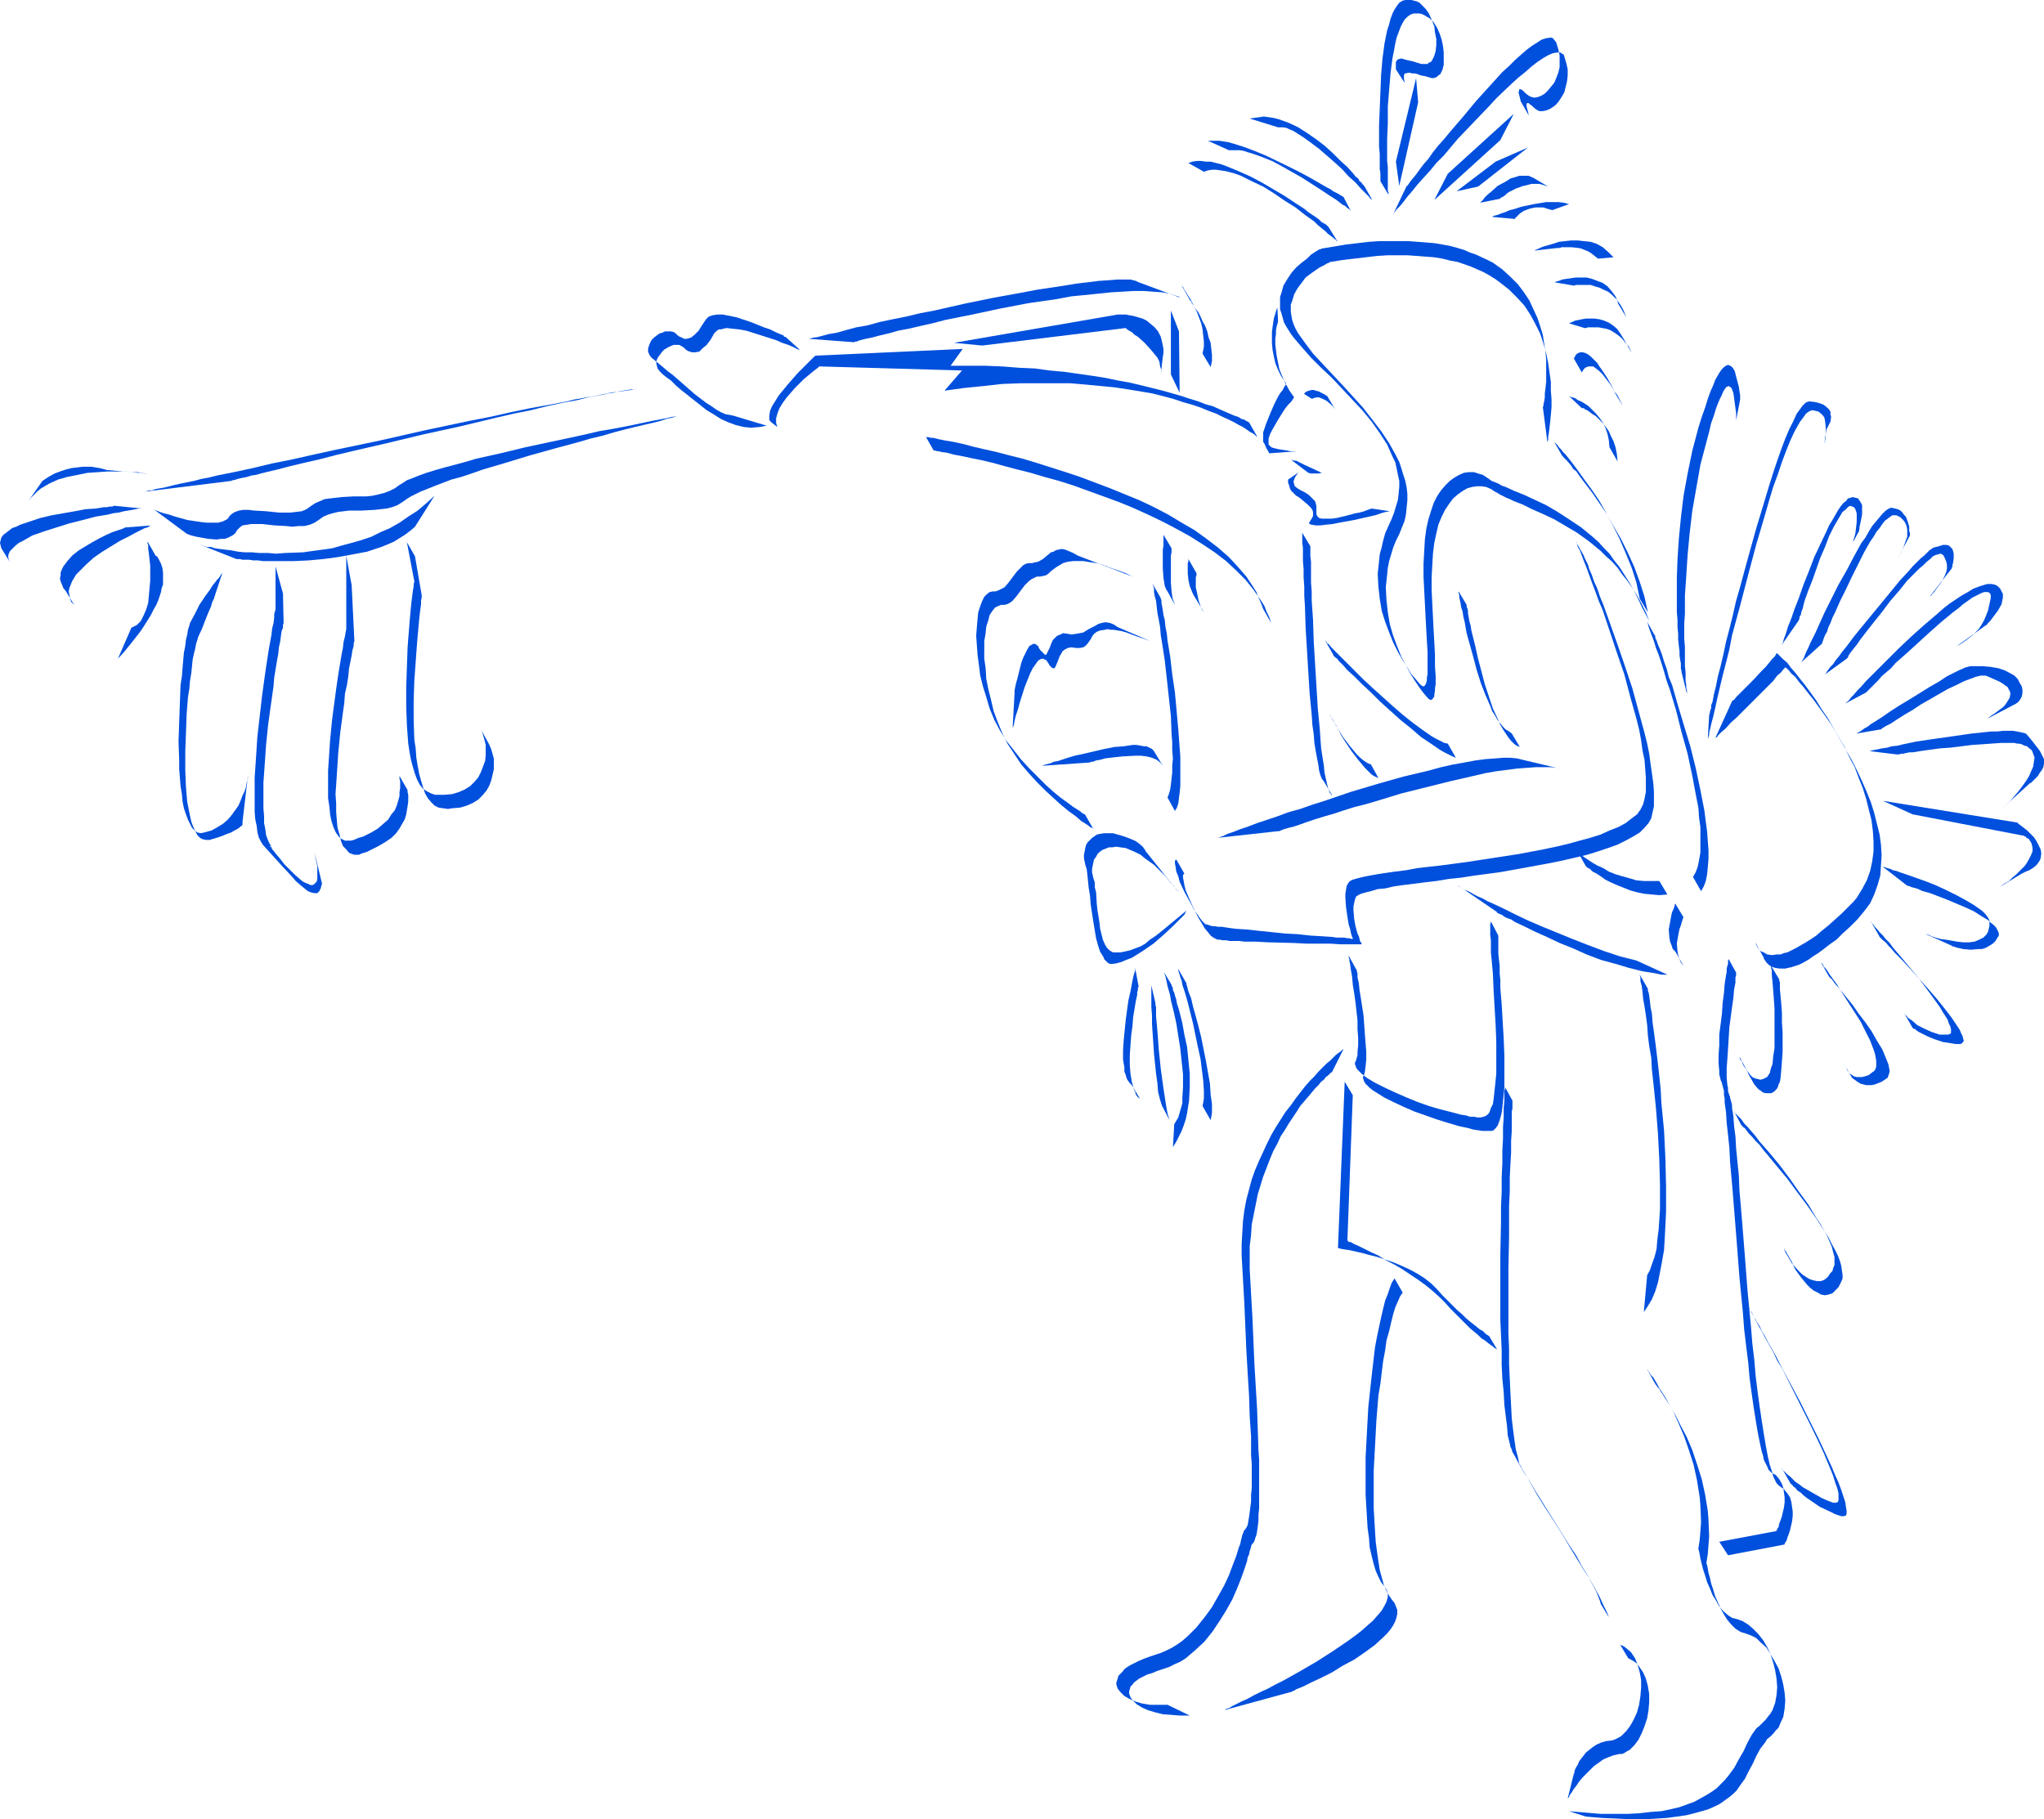 <?xml version="1.0" encoding="UTF-8" standalone="no"?>
<svg
   version="1.0"
   width="129.724mm"
   height="115.473mm"
   id="svg85"
   sodipodi:docname="Native American 31.wmf"
   xmlns:inkscape="http://www.inkscape.org/namespaces/inkscape"
   xmlns:sodipodi="http://sodipodi.sourceforge.net/DTD/sodipodi-0.dtd"
   xmlns="http://www.w3.org/2000/svg"
   xmlns:svg="http://www.w3.org/2000/svg">
  <sodipodi:namedview
     id="namedview85"
     pagecolor="#ffffff"
     bordercolor="#000000"
     borderopacity="0.25"
     inkscape:showpageshadow="2"
     inkscape:pageopacity="0.0"
     inkscape:pagecheckerboard="0"
     inkscape:deskcolor="#d1d1d1"
     inkscape:document-units="mm" />
  <defs
     id="defs1">
    <pattern
       id="WMFhbasepattern"
       patternUnits="userSpaceOnUse"
       width="6"
       height="6"
       x="0"
       y="0" />
  </defs>
  <path
     style="fill:#004fdd;fill-opacity:1;fill-rule:evenodd;stroke:none"
     d="m 99.545,133.467 1.616,9.372 v 0 0.485 l -0.162,0.646 v 0.969 l -0.162,1.131 -0.162,1.293 -0.162,1.616 -0.162,1.777 -0.162,1.777 -0.162,1.939 -0.162,2.101 -0.162,2.262 -0.323,4.524 -0.162,4.686 v 4.686 l 0.162,4.686 0.323,2.101 0.162,2.262 0.323,1.939 0.323,1.777 0.485,1.777 0.485,1.616 0.485,1.454 0.646,1.131 0.808,0.969 0.808,0.808 0.97,0.485 1.131,0.162 1.131,0.162 0.97,-0.162 1.939,-0.162 1.616,-0.485 1.454,-0.646 1.293,-0.808 0.97,-0.969 0.97,-1.131 0.646,-1.131 0.485,-1.293 0.323,-1.293 0.323,-1.454 v -1.293 -1.293 l -0.323,-1.131 -0.323,-1.131 -0.485,-1.131 -1.778,-3.232 0.323,0.969 0.323,1.131 0.323,1.293 v 1.293 1.293 l -0.162,1.293 -0.485,1.293 -0.485,1.293 -0.646,1.293 -0.97,1.131 -0.97,0.969 -1.293,0.808 -1.454,0.646 -1.616,0.485 -1.939,0.162 h -0.97 -1.131 l -0.97,-0.323 -0.97,-0.485 -0.97,-0.646 -0.808,-0.97 -0.646,-1.293 -0.485,-1.293 -0.485,-1.616 -0.485,-1.777 -0.323,-1.777 -0.323,-2.101 -0.162,-2.101 -0.162,-2.262 -0.162,-4.524 v -4.686 l 0.162,-4.847 0.162,-4.524 0.162,-2.262 0.162,-1.939 0.162,-2.101 0.162,-1.777 0.162,-1.777 0.162,-1.454 0.162,-1.293 0.162,-1.293 0.162,-0.808 v -0.646 l 0.162,-0.485 v -0.162 l -1.778,-9.372 z"
     id="path1" />
  <path
     style="fill:#004fdd;fill-opacity:1;fill-rule:evenodd;stroke:none"
     d="m 436.966,154.472 v 0 l 0.162,-0.323 0.162,-0.485 0.162,-0.485 0.323,-0.808 0.485,-0.808 0.323,-1.131 0.485,-0.969 0.485,-1.293 0.646,-1.293 1.131,-2.585 1.454,-2.908 1.454,-3.07 1.454,-2.908 1.454,-2.908 1.454,-2.585 0.808,-1.131 0.646,-1.131 0.808,-0.969 0.646,-0.969 0.646,-0.808 0.646,-0.485 0.646,-0.485 0.485,-0.323 h 0.485 0.485 l 0.97,0.485 0.646,0.646 0.485,0.646 0.323,0.808 0.162,0.808 v 0.808 0.969 l -0.323,0.808 -0.485,1.454 -0.646,1.454 -0.323,0.485 -0.162,0.323 -0.162,0.323 v 0 l 2.747,-5.171 v -0.646 l -0.162,-0.323 v -1.131 l -0.323,-1.131 -0.485,-1.293 -0.485,-0.485 -0.323,-0.485 -0.485,-0.485 -0.646,-0.323 -0.646,-0.162 -0.646,-0.162 h -0.485 l -0.646,0.323 -0.646,0.485 -0.646,0.646 -0.808,0.969 -0.808,0.969 -0.808,0.969 -0.808,1.293 -0.808,1.454 -0.97,1.293 -1.778,3.232 -1.778,3.393 -1.939,3.393 -1.778,3.555 -1.616,3.232 -1.454,3.232 -0.646,1.454 -0.646,1.293 -0.646,1.293 -0.485,1.131 -0.485,0.969 -0.323,0.808 -0.323,0.808 -0.323,0.485 -0.162,0.323 v 0 z"
     id="path2" />
  <path
     style="fill:#004fdd;fill-opacity:1;fill-rule:evenodd;stroke:none"
     d="m 306.555,76.751 v 0.162 0.323 l -0.162,0.485 -0.162,0.646 -0.162,0.808 v 0.969 l -0.162,1.131 v 1.293 l 0.162,1.454 0.162,1.293 0.323,1.616 0.323,1.616 0.646,1.616 0.808,1.777 0.97,1.777 1.131,1.616 -0.162,0.162 -0.162,0.323 -0.485,0.646 -0.646,0.646 -0.646,0.808 -0.646,0.969 -1.293,2.101 -1.293,2.262 -0.485,0.969 -0.323,0.969 v 0.808 0.646 l 0.485,0.485 0.162,0.162 0.485,0.162 1.293,0.323 1.131,0.162 0.97,0.162 0.808,0.162 h 0.646 0.485 0.323 l -6.626,0.485 v 0 l -0.162,-0.323 -0.162,-0.323 -0.323,-0.485 -0.485,-1.131 -0.323,-0.485 v -0.323 -0.969 -0.969 l 0.323,-0.969 0.323,-0.97 0.97,-2.424 0.97,-2.262 0.97,-1.939 0.485,-0.808 0.646,-0.808 0.323,-0.646 0.323,-0.485 0.162,-0.323 v -0.162 l -1.131,-1.616 -0.808,-1.616 -0.646,-1.616 -0.323,-1.454 -0.323,-1.616 -0.162,-1.616 v -1.454 -1.293 l 0.162,-1.293 0.162,-1.131 0.162,-0.969 0.323,-0.969 0.162,-0.646 0.162,-0.485 0.162,-0.323 v -0.162 z"
     id="path3" />
  <path
     style="fill:#004fdd;fill-opacity:1;fill-rule:evenodd;stroke:none"
     d="m 308.979,115.046 v 0.323 0.485 l 0.162,0.323 0.323,1.131 0.323,0.485 0.485,0.485 0.646,0.646 0.323,0.162 0.485,0.323 0.97,0.808 0.97,0.808 0.808,0.808 0.323,0.485 0.162,0.485 v 0.485 0.485 l -0.323,0.646 -0.323,0.485 -0.162,0.323 -0.162,0.162 v 0.162 l 0.485,0.323 h 0.162 l 0.97,0.162 h 1.131 l 1.293,-0.162 1.616,-0.162 1.616,-0.323 3.555,-0.646 3.555,-0.808 1.454,-0.323 1.454,-0.485 1.131,-0.323 0.97,-0.162 -4.363,-0.646 -0.97,0.323 -0.808,0.323 -1.131,0.323 -0.97,0.162 -2.424,0.646 -2.101,0.485 -1.131,0.162 h -0.808 -0.97 -0.646 l -0.646,-0.162 -0.485,-0.485 -0.162,-0.485 v -0.646 -0.646 -0.646 l -0.162,-0.646 -0.162,-0.485 -0.808,-0.808 -0.646,-0.646 -0.97,-0.646 -0.97,-0.485 -0.808,-0.485 -0.646,-0.485 -0.162,-0.485 -0.162,-0.646 0.162,-0.485 0.162,-0.485 0.323,-0.485 0.323,-0.485 0.162,-0.162 0.162,-0.162 z"
     id="path4" />
  <path
     style="fill:#004fdd;fill-opacity:1;fill-rule:evenodd;stroke:none"
     d="m 314.635,95.656 h 0.162 l 0.323,-0.162 0.646,-0.162 h 0.646 l 0.808,0.323 0.97,0.485 0.97,0.808 0.646,0.646 0.485,0.646 -1.939,-3.232 -0.808,-0.485 -0.646,-0.323 -0.646,-0.323 -0.646,-0.162 -0.485,-0.162 h -0.485 l -0.646,0.162 -0.485,0.162 -0.485,0.323 -0.162,0.162 v 0.162 z"
     id="path5" />
  <path
     style="fill:#004fdd;fill-opacity:1;fill-rule:evenodd;stroke:none"
     d="m 313.827,113.43 h 0.162 v 0 l 0.323,0.162 h 0.323 1.131 0.485 l 0.808,-0.162 -4.202,-1.939 -0.97,-0.485 -0.97,-0.485 h -0.485 l -0.323,-0.162 h -0.162 -0.162 z"
     id="path6" />
  <path
     style="fill:#004fdd;fill-opacity:1;fill-rule:evenodd;stroke:none"
     d="m 371.195,106.159 v -0.162 l 0.162,-0.485 v -0.646 l 0.162,-0.969 0.162,-1.293 0.162,-1.454 0.162,-1.616 0.162,-1.777 v -1.939 l -0.162,-2.101 v -2.101 l -0.323,-2.262 -0.323,-2.262 -0.485,-2.424 -0.646,-2.262 -0.808,-2.424 -1.131,-2.262 -1.131,-2.101 -1.454,-2.262 -1.778,-1.939 -1.939,-1.939 -2.262,-1.777 -1.131,-0.808 -1.293,-0.808 -1.454,-0.808 -1.454,-0.646 -1.454,-0.646 -3.232,-1.131 -1.778,-0.323 -1.939,-0.485 -1.939,-0.323 -2.101,-0.162 -2.101,-0.162 -2.262,-0.162 h -2.424 -2.262 l -2.586,0.162 -2.747,0.323 -2.747,0.323 -2.747,0.323 -3.07,0.485 v 0 l -0.162,0.162 -0.485,0.162 -0.808,0.485 -0.97,0.485 -0.97,0.646 -1.131,0.808 -1.293,0.969 -0.97,1.293 -0.97,1.293 -0.808,1.454 -0.485,1.616 -0.323,0.808 v 0.808 0.969 l 0.162,0.969 0.162,0.969 0.323,0.969 0.485,1.131 0.646,1.131 0.808,1.131 0.808,1.131 1.939,2.585 2.262,2.424 2.424,2.585 2.424,2.585 4.848,5.332 2.262,2.908 2.101,2.747 1.939,2.908 1.616,2.908 0.808,1.616 0.485,1.454 0.485,1.616 0.485,1.454 0.323,1.616 0.162,1.454 v 1.616 l -0.162,1.616 -0.162,1.616 -0.323,1.616 -0.646,1.616 -0.646,1.616 -0.808,1.616 -0.646,1.616 -0.485,1.616 -0.485,1.616 -0.323,1.616 -0.162,1.616 -0.323,3.07 0.162,3.07 0.323,2.908 0.485,2.908 0.808,2.747 0.97,2.585 0.97,2.424 1.131,2.101 1.131,2.101 1.131,1.777 0.97,1.454 0.97,1.293 0.97,1.131 0.323,0.323 0.323,0.162 h 0.323 l 0.162,-0.162 0.162,-0.162 0.323,-0.485 v -0.485 l 0.162,-0.808 v -0.646 l 0.162,-0.969 v -1.939 l -0.162,-2.424 v -2.747 l -0.162,-2.908 -0.162,-2.908 -0.323,-6.463 -0.162,-3.232 v -3.07 l 0.162,-2.908 0.162,-2.747 0.323,-2.585 0.485,-2.262 0.485,-2.101 0.808,-1.939 0.808,-1.616 0.97,-1.454 0.97,-1.293 1.131,-0.969 1.131,-0.808 1.131,-0.646 1.131,-0.323 1.131,-0.162 h 1.131 l 1.131,0.162 1.131,0.485 0.97,0.646 0.646,0.323 0.485,0.323 1.616,0.808 0.808,0.323 0.97,0.485 2.101,0.808 2.262,1.131 2.586,1.131 2.747,1.293 2.747,1.616 2.747,1.616 2.909,2.101 2.747,2.262 1.293,1.293 1.454,1.293 1.293,1.454 1.131,1.616 1.293,1.616 1.131,1.616 1.131,1.777 1.131,2.101 0.97,1.939 0.808,2.101 -1.778,-3.393 -0.97,-2.101 -0.97,-1.939 -1.131,-1.939 -1.131,-1.777 -1.131,-1.777 -1.293,-1.616 -1.131,-1.616 -1.293,-1.293 -1.293,-1.454 -1.454,-1.293 -2.747,-2.262 -2.909,-1.939 -2.747,-1.777 -2.747,-1.616 -2.747,-1.293 -2.424,-1.131 -2.424,-0.969 -2.101,-0.969 -0.97,-0.323 -0.808,-0.485 -1.616,-0.646 -0.646,-0.485 -0.485,-0.323 -0.97,-0.646 -1.131,-0.323 -0.97,-0.323 h -1.293 l -1.131,0.162 -1.131,0.485 -1.131,0.646 -1.131,0.808 -0.97,0.969 -1.131,1.293 -0.97,1.454 -0.808,1.616 -0.646,1.939 -0.646,2.101 -0.485,2.262 -0.323,2.424 -0.162,2.908 -0.162,2.908 v 3.07 l 0.162,3.232 0.323,6.302 0.162,3.07 0.162,2.908 0.162,2.585 v 2.424 2.101 0.808 l -0.162,0.808 v 0.646 l -0.162,0.646 -0.162,0.323 -0.162,0.323 -0.323,0.162 h -0.162 l -0.485,-0.323 -0.323,-0.323 -0.808,-0.969 -1.131,-1.293 -0.97,-1.616 -1.131,-1.777 -1.131,-1.939 -1.131,-2.262 -0.97,-2.424 -0.97,-2.585 -0.808,-2.585 -0.485,-2.908 -0.323,-2.908 -0.162,-3.07 0.323,-3.07 0.162,-1.616 0.485,-1.777 0.323,-1.454 0.485,-1.777 0.646,-1.454 0.808,-1.777 0.646,-1.616 0.485,-1.616 0.485,-1.616 0.162,-1.454 0.162,-1.616 v -1.454 l -0.323,-1.454 -0.323,-1.616 -0.323,-1.454 -0.646,-1.293 -0.646,-1.454 -0.646,-1.454 -1.778,-2.747 -1.939,-2.747 -2.262,-2.747 -2.424,-2.585 -4.848,-5.171 -2.586,-2.424 -2.424,-2.424 -2.262,-2.585 -1.939,-2.262 -0.808,-1.131 -0.808,-1.293 -0.646,-1.131 -0.323,-1.131 -0.323,-1.131 -0.323,-0.969 V 73.197 72.227 71.258 l 0.323,-0.969 0.485,-1.777 0.97,-1.616 0.97,-1.454 1.131,-1.293 1.293,-1.131 1.293,-0.969 0.97,-0.969 0.97,-0.646 0.808,-0.485 0.323,-0.162 h 0.323 v -0.162 h 0.162 l 2.909,-0.485 2.909,-0.485 2.747,-0.323 2.747,-0.323 2.424,-0.162 h 2.586 2.262 2.262 l 2.101,0.162 2.101,0.162 1.939,0.162 1.939,0.323 1.778,0.323 1.778,0.485 1.616,0.485 1.454,0.646 1.454,0.485 2.747,1.293 1.293,0.646 2.262,1.616 1.939,1.777 1.778,1.777 1.454,1.939 1.293,1.939 0.97,2.101 0.97,2.101 0.646,1.939 0.646,2.101 0.323,2.101 0.323,1.939 0.162,1.939 v 1.939 1.777 1.616 l -0.162,1.454 -0.162,1.293 v 0.969 l -0.162,0.969 -0.162,0.646 v 0.485 l -0.162,0.162 z"
     id="path7" />
  <path
     style="fill:#004fdd;fill-opacity:1;fill-rule:evenodd;stroke:none"
     d="m 374.75,109.391 h 0.162 v 0.162 l 0.323,0.323 0.323,0.323 0.323,0.323 0.97,1.131 0.485,0.808 0.808,0.646 0.646,0.969 1.454,1.939 1.616,2.101 1.778,2.585 1.778,2.585 1.616,2.908 1.778,3.07 1.616,3.232 1.616,3.555 1.293,3.555 1.131,3.555 0.808,3.716 -1.939,-3.232 -0.808,-3.878 -1.131,-3.555 -1.454,-3.555 -1.454,-3.393 -1.616,-3.232 -1.616,-3.07 -1.778,-3.07 -1.778,-2.585 -1.778,-2.424 -1.616,-2.262 -1.454,-1.939 -0.646,-0.808 -0.646,-0.808 -0.646,-0.646 -0.485,-0.646 -0.485,-0.485 -0.323,-0.485 -0.323,-0.323 -0.162,-0.162 -0.162,-0.162 -0.162,-0.162 z"
     id="path8" />
  <path
     style="fill:#004fdd;fill-opacity:1;fill-rule:evenodd;stroke:none"
     d="m 301.545,104.705 h -0.162 l -0.162,-0.162 -0.323,-0.323 -0.485,-0.323 -0.646,-0.323 -0.646,-0.485 -0.97,-0.646 -0.97,-0.485 -1.131,-0.646 -1.293,-0.646 -1.454,-0.646 -1.616,-0.808 -1.778,-0.646 -1.939,-0.808 -1.939,-0.646 -2.262,-0.646 -2.424,-0.808 -2.424,-0.646 -2.586,-0.646 -2.909,-0.485 -2.909,-0.485 -3.232,-0.485 -3.394,-0.323 -3.394,-0.323 -3.717,-0.323 h -3.717 -4.04 -4.202 l -4.363,0.162 -4.363,0.485 -4.848,0.485 -4.686,0.646 4.202,-4.847 -34.098,-0.969 h -0.162 l -0.323,0.323 -0.646,0.485 -0.808,0.646 -0.97,0.808 -0.97,0.808 -2.101,2.101 -2.101,2.424 -0.808,1.131 -0.808,1.293 -0.485,1.293 -0.323,1.131 v 1.131 l 0.162,0.485 0.162,0.485 -1.454,-1.131 -0.323,-0.323 -0.162,-0.323 v -0.485 -0.485 l 0.162,-1.131 0.485,-1.131 0.808,-1.293 0.808,-1.293 2.262,-2.747 2.262,-2.585 1.131,-1.131 0.97,-0.969 0.808,-0.808 0.646,-0.646 0.485,-0.485 h 0.162 v -0.162 l 35.39,-1.616 -2.909,4.04 h 4.363 4.04 l 4.04,0.162 4.04,0.323 3.717,0.162 3.555,0.485 3.555,0.323 3.394,0.485 3.394,0.485 3.07,0.485 3.07,0.646 2.747,0.485 2.747,0.646 2.586,0.646 2.586,0.646 2.262,0.646 2.262,0.646 1.939,0.646 2.101,0.646 1.616,0.646 1.778,0.485 1.454,0.646 1.454,0.646 1.131,0.485 1.131,0.485 0.97,0.323 0.808,0.485 0.646,0.162 0.485,0.323 0.323,0.162 0.323,0.162 v 0 z"
     id="path9" />
  <path
     style="fill:#004fdd;fill-opacity:1;fill-rule:evenodd;stroke:none"
     d="m 223.977,108.098 v 0 h 0.162 0.323 l 0.323,0.162 h 0.485 l 0.485,0.162 1.293,0.162 1.778,0.485 1.778,0.323 2.262,0.485 2.424,0.485 2.747,0.646 2.909,0.808 3.07,0.808 3.232,0.808 3.232,0.97 3.555,0.969 3.555,1.131 3.555,1.293 7.11,2.585 3.555,1.454 3.555,1.616 3.394,1.616 3.394,1.777 3.232,1.777 3.07,1.939 2.909,1.939 2.747,2.101 2.424,2.262 2.262,2.262 1.939,2.424 1.778,2.585 0.808,1.293 0.485,1.293 0.646,1.293 0.485,1.454 -1.939,-3.393 -0.485,-1.293 -0.646,-1.454 -0.485,-1.293 -0.808,-1.293 -1.616,-2.424 -2.101,-2.424 -2.101,-2.262 -2.586,-2.262 -2.747,-2.101 -2.909,-2.101 -3.07,-1.777 -3.232,-1.939 -3.394,-1.777 -3.394,-1.616 -3.555,-1.454 -3.555,-1.454 -7.272,-2.747 -3.394,-1.131 -3.555,-1.131 -3.555,-1.131 -3.232,-0.969 -3.232,-0.808 -3.07,-0.808 -2.909,-0.646 -2.747,-0.646 -2.424,-0.646 -2.262,-0.485 -1.939,-0.323 -1.616,-0.323 -0.646,-0.162 -0.646,-0.162 h -0.646 l -0.323,-0.162 h -0.323 -0.323 l -0.162,-0.162 v 0 z"
     id="path10" />
  <path
     style="fill:#004fdd;fill-opacity:1;fill-rule:evenodd;stroke:none"
     d="m 191.981,84.023 v 0 l -0.162,-0.162 h -0.323 l -0.323,-0.162 -0.97,-0.485 -1.131,-0.485 -1.454,-0.485 -1.454,-0.646 -3.555,-1.131 -3.555,-1.131 -1.778,-0.323 -1.616,-0.162 -1.454,-0.162 -1.293,0.323 h -0.485 l -0.485,0.323 -0.323,0.323 -0.323,0.323 -0.808,1.454 -0.97,1.293 -0.97,0.808 -0.808,0.808 -0.97,0.162 h -0.808 l -0.485,-0.162 -0.485,-0.162 -0.485,-0.323 -0.485,-0.485 -0.485,-0.323 -0.646,-0.323 h -0.646 -0.646 l -0.808,0.323 -0.646,0.323 -0.808,0.485 -0.485,0.485 -0.485,0.646 -0.485,0.646 -0.323,0.646 -0.162,0.646 0.162,0.808 0.162,0.646 0.485,0.646 0.808,0.808 0.808,0.646 1.131,0.808 0.646,0.646 0.485,0.485 1.293,1.131 1.454,1.131 1.616,1.293 3.07,2.424 1.616,0.969 1.778,1.131 1.778,0.808 1.778,0.646 1.939,0.485 1.778,0.162 1.939,-0.162 1.778,-0.323 -8.08,-2.424 -0.808,-0.162 -0.97,-0.162 -1.131,-0.485 -1.131,-0.646 -1.131,-0.808 -1.293,-0.808 -2.747,-2.101 -2.586,-2.262 -2.586,-2.262 -1.293,-0.969 -1.131,-0.969 -0.97,-0.808 -0.97,-0.808 -0.808,-0.646 -0.485,-0.646 -0.323,-0.808 v -0.646 l 0.162,-0.646 0.323,-0.808 0.323,-0.646 0.646,-0.646 0.646,-0.485 0.646,-0.485 0.646,-0.162 0.646,-0.323 h 0.808 0.646 l 0.646,0.162 0.485,0.323 0.485,0.485 0.485,0.323 0.485,0.162 0.485,0.323 h 0.808 l 0.97,-0.323 0.808,-0.646 0.97,-0.969 0.808,-1.293 0.97,-1.454 0.323,-0.323 0.323,-0.323 0.485,-0.162 0.485,-0.162 1.131,-0.162 h 1.293 l 1.616,0.323 1.616,0.323 3.394,1.131 3.232,1.293 1.454,0.485 1.293,0.646 1.131,0.485 0.808,0.323 0.162,0.323 h 0.323 l 0.162,0.162 v 0 z"
     id="path11" />
  <path
     style="fill:#004fdd;fill-opacity:1;fill-rule:evenodd;stroke:none"
     d="m 314.312,131.043 v 0.646 0.808 0.969 l 0.162,1.293 v 1.454 1.616 1.939 l 0.162,2.101 v 2.101 l 0.162,2.424 0.162,2.262 0.162,5.171 0.323,5.332 0.646,10.664 0.485,5.009 0.162,2.424 0.162,2.262 0.323,2.101 0.323,1.939 0.162,1.777 0.323,1.454 0.323,1.454 0.323,1.131 0.323,0.808 0.485,0.646 v -0.162 l -1.939,-3.232 -0.485,-0.646 -0.323,-0.808 -0.323,-1.131 -0.162,-1.293 -0.323,-1.616 -0.323,-1.777 -0.323,-1.939 -0.162,-2.101 -0.323,-2.262 -0.162,-2.424 -0.485,-5.009 -0.323,-5.171 -0.323,-5.332 -0.323,-5.332 -0.162,-5.171 -0.162,-2.424 v -2.262 l -0.162,-2.262 v -1.939 l -0.162,-1.939 v -1.777 -1.454 l -0.162,-1.131 v -1.131 -0.646 -0.646 z"
     id="path12" />
  <path
     style="fill:#004fdd;fill-opacity:1;fill-rule:evenodd;stroke:none"
     d="m 379.921,133.305 v 0 l 0.162,0.485 0.323,0.646 0.485,0.969 0.323,1.131 0.646,1.454 0.485,1.454 0.808,1.777 0.646,1.939 0.808,1.939 0.808,2.262 0.808,2.262 1.778,5.009 1.778,5.171 1.778,5.332 1.454,5.332 1.454,5.332 0.646,2.585 0.485,2.424 0.323,2.424 0.323,2.262 0.323,2.262 0.162,2.101 v 1.777 1.777 l -0.323,1.454 -0.323,1.454 -0.646,1.131 -0.97,1.131 -1.131,1.131 -1.616,0.969 -1.778,0.969 -1.939,0.97 -2.262,0.808 -2.424,0.808 -2.586,0.808 -2.747,0.646 -2.747,0.646 -3.07,0.646 -6.141,1.131 -6.302,1.131 -6.141,0.808 -3.07,0.485 -3.07,0.323 -2.909,0.485 -2.747,0.323 -2.586,0.323 -2.586,0.323 -2.262,0.323 -2.101,0.485 -1.778,0.162 -1.616,0.485 -1.293,0.323 -1.131,0.323 -0.646,0.323 -0.485,0.323 -0.323,0.808 -0.162,0.808 -0.162,0.808 v 0.969 l 0.162,1.939 0.323,1.777 0.485,1.777 0.323,0.646 0.162,0.646 0.162,0.646 0.323,0.323 v 0.323 0 h -1.293 -0.808 -2.909 l -2.424,-0.162 h -2.747 -2.909 l -3.232,-0.162 -6.141,-0.162 -3.07,-0.162 h -2.586 l -1.293,-0.162 h -1.131 -1.131 l -0.808,-0.162 h -0.808 l -0.808,-0.162 h -0.485 l -0.323,-0.162 -0.646,-0.323 -0.646,-0.485 -0.646,-0.808 -0.808,-0.969 -0.646,-1.131 -0.808,-1.293 -1.293,-2.585 -1.293,-2.908 -0.485,-1.131 -0.323,-1.293 -0.162,-0.969 -0.162,-0.808 v -0.646 l 0.323,-0.323 -1.939,-3.393 -0.323,0.323 v 0.646 l 0.162,0.808 0.162,1.131 0.485,1.131 0.323,1.293 1.293,2.747 1.454,2.585 0.646,1.293 0.808,1.131 0.646,0.969 0.646,0.808 0.646,0.646 0.646,0.162 0.485,0.162 0.485,0.162 h 0.646 l 0.808,0.162 h 0.97 l 0.97,0.162 1.131,0.162 1.293,0.162 2.586,0.162 2.909,0.323 6.302,0.646 3.07,0.162 2.909,0.323 2.747,0.162 2.424,0.162 1.131,0.162 h 0.97 0.808 l 0.808,0.162 h 0.485 l 0.485,0.162 h 0.323 v -0.162 l -0.162,-0.323 -0.162,-0.485 -0.162,-0.646 -0.162,-0.808 -0.323,-0.969 -0.323,-1.939 -0.323,-2.262 -0.162,-2.262 v -0.969 l 0.162,-0.969 0.162,-0.969 0.485,-0.808 0.323,-0.323 0.646,-0.323 1.131,-0.323 1.293,-0.323 1.616,-0.323 1.778,-0.323 2.101,-0.323 2.262,-0.323 2.586,-0.323 2.586,-0.485 2.747,-0.323 2.909,-0.323 6.141,-0.808 6.302,-0.969 6.302,-0.969 5.979,-1.131 3.07,-0.646 2.747,-0.646 2.909,-0.808 2.424,-0.646 2.586,-0.808 2.101,-0.969 2.101,-0.808 1.778,-0.969 1.454,-1.131 1.293,-0.969 0.808,-1.131 0.646,-1.293 0.323,-1.293 0.323,-1.616 v -1.616 -1.939 l -0.162,-2.101 -0.162,-2.101 -0.485,-2.262 -0.323,-2.424 -0.485,-2.585 -0.646,-2.585 -1.454,-5.171 -1.454,-5.494 -1.778,-5.171 -1.778,-5.332 -1.616,-4.847 -0.97,-2.262 -0.808,-2.262 -0.808,-2.101 -0.646,-1.777 -0.646,-1.777 -0.646,-1.616 -0.485,-1.293 -0.485,-1.293 -0.485,-0.808 -0.162,-0.646 -0.162,-0.485 -0.162,-0.162 v 0 z"
     id="path13" />
  <path
     style="fill:#004fdd;fill-opacity:1;fill-rule:evenodd;stroke:none"
     d="m 306.555,199.392 h 0.323 l 0.323,-0.162 0.808,-0.323 1.131,-0.323 1.293,-0.323 1.454,-0.485 1.778,-0.646 1.939,-0.646 2.101,-0.646 2.262,-0.646 2.424,-0.808 2.586,-0.808 2.586,-0.646 2.747,-0.808 5.818,-1.777 5.818,-1.454 5.818,-1.454 5.656,-1.293 2.747,-0.646 2.747,-0.485 2.586,-0.323 2.424,-0.323 2.262,-0.162 2.101,-0.162 h 1.939 1.778 l 1.454,0.162 1.293,0.323 -9.534,-2.262 -1.293,-0.323 -1.616,-0.162 h -1.778 l -1.939,0.162 -2.262,0.162 -2.424,0.323 -2.586,0.485 -2.747,0.485 -2.909,0.646 -2.909,0.808 -6.141,1.454 -6.302,1.777 -6.464,1.939 -6.141,2.101 -3.07,0.969 -2.747,0.969 -2.909,0.808 -2.586,0.969 -2.424,0.808 -2.424,0.808 -2.101,0.808 -1.939,0.646 -1.616,0.646 -1.454,0.485 -0.97,0.485 -0.97,0.323 -0.323,0.162 h -0.162 v 0 h -0.162 z"
     id="path14" />
  <path
     style="fill:#004fdd;fill-opacity:1;fill-rule:evenodd;stroke:none"
     d="m 351.803,145.1 v 0.162 0.323 l 0.162,0.323 0.162,0.646 v 0.646 l 0.162,0.808 0.162,0.969 0.323,1.131 0.162,1.131 0.323,1.293 0.646,2.585 0.646,2.908 0.808,3.07 0.808,3.07 0.97,2.908 0.97,2.908 1.293,2.747 0.485,1.131 0.646,1.131 0.646,0.969 0.646,0.969 0.646,0.808 0.646,0.646 0.646,0.485 0.808,0.323 -1.939,-3.232 -0.646,-0.485 -0.808,-0.485 -0.646,-0.646 -0.646,-0.808 -0.646,-0.808 -0.646,-1.131 -0.646,-0.969 -0.485,-1.293 -1.131,-2.585 -1.131,-2.908 -0.97,-3.07 -0.808,-3.07 -0.808,-2.908 -0.808,-2.908 -0.485,-2.747 -0.323,-1.293 -0.162,-1.131 -0.323,-0.969 -0.162,-0.969 -0.162,-0.808 -0.162,-0.808 v -0.485 l -0.162,-0.485 v -0.323 0 z"
     id="path15" />
  <path
     style="fill:#004fdd;fill-opacity:1;fill-rule:evenodd;stroke:none"
     d="m 325.3,232.516 v 0 l 0.162,0.162 v 0.323 l 0.162,0.485 v 0.485 0.485 l 0.323,1.454 0.162,1.616 0.323,1.939 0.323,2.101 0.323,2.101 0.323,4.524 0.162,2.101 0.162,1.939 v 1.939 l -0.162,1.616 -0.162,1.293 -0.162,0.646 -0.162,0.323 -0.162,0.485 0.162,0.485 0.162,0.485 0.323,0.485 0.485,0.485 0.485,0.485 0.808,0.646 0.808,0.485 1.778,1.131 2.262,1.131 2.424,1.131 2.586,1.131 2.747,0.969 2.747,0.97 2.586,0.808 2.747,0.808 2.262,0.485 1.131,0.323 1.131,0.162 0.97,0.162 h 0.808 0.808 0.646 l 0.485,-0.162 0.485,-0.485 0.485,-0.646 0.323,-0.808 0.323,-0.969 0.323,-1.293 0.162,-1.293 0.162,-1.454 0.162,-1.616 0.162,-1.616 v -1.939 -1.777 -4.04 l -0.162,-4.04 -0.485,-8.241 -0.323,-3.878 v -1.939 l -0.162,-1.616 v -1.777 l -0.162,-1.454 -0.162,-1.454 v -1.131 -2.747 -0.485 l -1.778,-3.393 v 0.162 l -0.162,0.485 v 0.646 0.969 0.969 l 0.162,1.293 v 1.293 1.616 l 0.162,1.616 0.162,1.777 0.162,1.777 0.162,3.878 0.485,8.241 0.162,4.201 v 3.878 1.939 1.777 l -0.162,1.616 -0.162,1.616 -0.162,1.454 -0.162,1.454 -0.162,1.131 -0.485,0.969 -0.323,0.97 -0.323,0.485 -0.646,0.485 -0.485,0.162 -0.646,0.162 h -0.808 l -0.808,-0.162 h -0.97 l -0.97,-0.323 -1.131,-0.162 -2.424,-0.646 -2.586,-0.646 -2.747,-0.808 -2.747,-0.969 -2.747,-1.131 -2.586,-1.131 -2.424,-1.131 -2.262,-1.131 -1.939,-1.131 -0.646,-0.485 -0.808,-0.646 -0.485,-0.485 -0.485,-0.485 -0.323,-0.485 -0.162,-0.485 -0.162,-0.485 0.162,-0.485 0.162,-0.323 0.162,-0.646 0.162,-0.485 v -0.808 l 0.162,-1.616 v -1.777 l -0.162,-2.101 v -2.101 l -0.485,-4.363 -0.323,-2.262 -0.323,-1.939 -0.162,-1.939 -0.323,-1.777 -0.162,-1.293 -0.162,-0.646 v -0.485 l -0.162,-0.323 v -0.323 -0.162 0 z"
     id="path16" />
  <path
     style="fill:#004fdd;fill-opacity:1;fill-rule:evenodd;stroke:none"
     d="m 359.075,218.782 v 0.162 l 0.323,0.162 0.323,0.162 0.485,0.162 0.646,0.485 0.646,0.323 0.97,0.323 0.97,0.646 2.101,0.97 2.586,1.293 2.909,1.293 3.07,1.454 3.232,1.293 3.232,1.454 3.394,1.293 3.555,0.969 3.232,0.969 3.232,0.808 3.07,0.485 1.454,0.323 h 1.454 l -7.434,-3.393 -3.878,-0.969 -3.878,-1.293 -3.878,-1.454 -3.717,-1.454 -3.555,-1.454 -3.555,-1.454 -3.394,-1.454 -3.07,-1.454 -2.909,-1.454 -2.747,-1.293 -1.131,-0.485 -1.131,-0.646 -1.131,-0.485 -0.97,-0.485 -0.808,-0.485 -0.646,-0.323 -0.808,-0.323 -0.485,-0.323 -0.485,-0.323 -0.323,-0.162 h -0.162 v -0.162 z"
     id="path17" />
  <path
     style="fill:#004fdd;fill-opacity:1;fill-rule:evenodd;stroke:none"
     d="m 380.406,207.794 v 0 l 0.323,0.323 0.646,0.323 0.646,0.646 0.97,0.485 0.97,0.646 1.131,0.808 1.293,0.646 1.454,0.646 1.616,0.646 1.616,0.646 1.778,0.485 1.616,0.323 1.778,0.162 1.778,0.162 1.939,-0.162 -1.939,-3.232 h -1.778 -1.939 l -1.778,-0.162 -1.616,-0.485 -1.778,-0.485 -1.616,-0.485 -1.616,-0.646 -1.293,-0.808 -1.454,-0.646 -1.131,-0.646 -0.97,-0.646 -0.97,-0.646 -0.646,-0.485 -0.485,-0.323 -0.323,-0.323 -0.162,-0.162 z"
     id="path18" />
  <path
     style="fill:#004fdd;fill-opacity:1;fill-rule:evenodd;stroke:none"
     d="m 319.806,157.058 v 0.162 l 0.162,0.162 0.323,0.323 0.485,0.323 0.323,0.485 0.646,0.646 0.646,0.646 0.646,0.808 1.778,1.616 1.939,1.939 2.101,1.939 2.262,2.262 4.848,4.363 2.424,1.939 2.424,2.101 2.424,1.616 2.101,1.454 1.131,0.646 0.97,0.485 0.97,0.485 0.808,0.323 -1.939,-3.393 -0.808,-0.162 -0.97,-0.485 -0.97,-0.485 -1.131,-0.646 -2.101,-1.454 -2.424,-1.777 -2.424,-1.939 -2.424,-2.101 -4.848,-4.363 -2.262,-2.101 -2.101,-2.101 -1.939,-1.939 -1.616,-1.616 -0.808,-0.808 -0.646,-0.646 -0.485,-0.485 -0.485,-0.646 -0.485,-0.323 -0.162,-0.323 -0.162,-0.162 -0.162,-0.162 z"
     id="path19" />
  <path
     style="fill:#004fdd;fill-opacity:1;fill-rule:evenodd;stroke:none"
     d="m 320.937,174.832 v 0.162 l 0.162,0.162 0.323,0.646 0.323,0.646 0.485,0.808 0.646,0.969 1.293,1.939 1.616,2.101 1.616,1.939 0.808,0.808 0.808,0.808 0.808,0.485 0.808,0.323 -1.778,-3.232 -0.808,-0.323 -0.97,-0.646 -0.808,-0.646 -0.808,-0.808 -1.616,-1.939 -1.616,-2.101 -1.293,-2.101 -0.485,-0.969 -0.485,-0.646 -0.485,-0.808 -0.162,-0.485 -0.323,-0.323 v -0.162 z"
     id="path20" />
  <path
     style="fill:#004fdd;fill-opacity:1;fill-rule:evenodd;stroke:none"
     d="m 396.889,152.372 0.162,0.162 v 0.485 l 0.323,0.646 0.323,0.969 0.485,1.131 0.485,1.293 0.485,1.616 0.646,1.777 0.485,1.939 0.808,1.939 0.646,2.262 0.646,2.262 1.454,4.847 1.616,5.332 1.293,5.171 1.131,5.332 0.97,5.009 0.323,2.585 0.323,2.424 0.162,2.262 0.162,2.101 v 2.101 l -0.162,1.939 -0.162,1.777 -0.323,1.616 -0.485,1.293 -0.646,1.131 -1.939,-3.393 0.646,-1.131 0.485,-1.293 0.323,-1.616 0.323,-1.777 v -1.939 -1.939 -2.262 l -0.323,-2.262 -0.162,-2.424 -0.485,-2.424 -0.97,-5.171 -1.131,-5.332 -1.454,-5.171 -1.293,-5.171 -1.454,-4.847 -0.808,-2.262 -0.646,-2.262 -0.646,-2.101 -0.646,-1.939 -0.646,-1.616 -0.485,-1.616 -0.485,-1.293 -0.485,-1.293 -0.323,-0.969 -0.162,-0.646 -0.162,-0.485 v 0 z"
     id="path21" />
  <path
     style="fill:#004fdd;fill-opacity:1;fill-rule:evenodd;stroke:none"
     d="m 403.838,220.074 -0.162,0.162 v 0.162 l -0.162,0.485 -0.162,0.485 -0.162,0.646 -0.323,0.808 -0.323,1.616 -0.323,1.939 0.162,1.777 0.162,0.969 0.323,0.969 0.323,0.808 0.646,0.808 -1.939,-3.393 -0.646,-0.646 -0.323,-0.969 -0.323,-0.808 -0.162,-0.969 -0.162,-1.939 0.323,-1.777 0.323,-1.777 0.162,-0.646 0.323,-0.646 0.162,-0.485 0.162,-0.485 v -0.323 h 0.162 z"
     id="path22" />
  <path
     style="fill:#004fdd;fill-opacity:1;fill-rule:evenodd;stroke:none"
     d="m 395.273,237.202 v 0.162 0.323 l 0.162,0.323 0.162,0.808 0.162,1.293 0.162,1.454 0.323,1.616 0.162,2.101 0.323,2.262 0.323,2.424 0.323,2.585 0.323,2.747 0.323,2.908 0.323,3.07 0.162,3.232 0.646,6.625 0.323,6.625 0.162,6.625 v 3.393 3.07 l -0.162,3.232 -0.162,3.07 -0.162,2.747 -0.485,2.747 -0.485,2.585 -0.485,2.424 -0.646,2.101 -0.808,1.939 -0.97,1.616 -0.97,1.454 0.808,-8.887 0.646,-1.131 0.485,-1.454 0.646,-1.777 0.485,-1.939 0.162,-2.101 0.323,-2.424 0.162,-2.424 0.162,-2.585 v -2.908 -2.908 l -0.162,-5.979 -0.323,-6.302 -0.485,-6.14 -0.646,-6.302 -0.323,-2.908 -0.162,-2.908 -0.485,-2.747 -0.323,-2.585 -0.162,-2.424 -0.323,-2.424 -0.323,-2.101 -0.323,-1.777 -0.162,-1.777 -0.162,-1.293 -0.323,-1.131 v -0.969 l -0.162,-0.485 v -0.162 z"
     id="path23" />
  <path
     style="fill:#004fdd;fill-opacity:1;fill-rule:evenodd;stroke:none"
     d="m 396.889,331.727 0.162,0.162 v 0.162 l 0.323,0.323 0.162,0.323 0.485,0.485 0.323,0.646 0.485,0.646 0.485,0.808 0.646,0.97 0.646,0.969 0.646,1.131 0.646,1.131 1.293,2.585 1.454,2.747 1.293,3.07 1.131,3.393 1.131,3.555 0.808,3.716 0.646,3.878 0.162,2.101 0.162,4.04 -0.162,2.101 -0.162,2.101 -0.323,2.101 v 0.162 l 0.162,0.485 0.162,0.808 0.162,0.97 0.323,1.131 0.323,1.454 0.485,1.454 0.485,1.616 0.646,1.454 0.646,1.454 0.808,1.454 0.808,1.293 0.97,1.131 0.97,0.969 1.293,0.808 1.131,0.323 1.293,0.485 1.293,0.646 1.131,1.131 1.293,1.131 0.97,1.616 0.97,1.616 0.97,1.777 0.646,1.939 0.485,1.939 0.323,1.939 0.162,1.939 -0.162,1.939 -0.323,1.939 -0.808,1.777 -0.323,0.808 -0.646,0.646 -0.646,0.808 -0.646,0.646 -0.808,0.646 -0.485,0.808 -1.131,1.454 -0.97,1.777 -0.808,1.777 -0.97,1.777 -0.97,1.939 -1.293,1.777 -0.646,0.969 -0.808,0.808 -0.97,0.808 -1.131,0.808 -1.131,0.808 -1.293,0.646 -1.454,0.646 -1.616,0.485 -1.778,0.485 -1.939,0.485 -2.262,0.323 -2.424,0.323 -2.586,0.162 -2.747,0.162 h -3.232 l -3.232,-0.162 -3.717,-0.162 -3.878,-0.323 -4.04,-1.293 3.878,0.323 3.717,0.323 h 3.394 3.07 l 2.909,-0.162 2.747,-0.323 2.424,-0.162 2.262,-0.485 2.101,-0.485 1.778,-0.646 1.778,-0.646 1.454,-0.808 1.454,-0.808 1.293,-0.808 1.131,-0.808 0.97,-0.969 0.97,-0.97 0.808,-0.969 1.454,-1.939 1.131,-2.101 1.131,-1.939 0.97,-2.101 0.97,-1.777 1.131,-1.616 0.808,-0.646 0.646,-0.646 0.808,-0.808 0.485,-0.646 0.646,-0.808 0.485,-0.808 0.646,-1.777 0.323,-1.777 0.162,-1.939 -0.162,-2.101 -0.323,-1.939 -0.485,-1.939 -0.646,-1.939 -0.808,-1.777 -0.97,-1.616 -1.131,-1.454 -1.293,-1.293 -1.131,-0.969 -1.293,-0.808 -1.293,-0.485 -1.293,-0.323 -0.97,-0.646 -1.131,-0.969 -0.97,-1.131 -0.808,-1.454 -0.808,-1.293 -0.646,-1.616 -0.646,-1.454 -0.485,-1.616 -0.485,-1.454 -0.323,-1.293 -0.323,-1.293 -0.162,-0.969 -0.162,-0.808 -0.162,-0.485 v -0.162 l 0.323,-2.101 0.162,-2.101 0.162,-2.101 -0.162,-4.04 -0.162,-1.939 -0.646,-4.04 -0.808,-3.716 -1.131,-3.555 -1.131,-3.232 -1.293,-3.07 -1.293,-2.908 -1.454,-2.585 -0.646,-1.131 -0.646,-0.969 -0.646,-0.969 -0.485,-0.969 -0.485,-0.808 -0.485,-0.808 -0.485,-0.485 -0.323,-0.485 -0.323,-0.485 -0.162,-0.323 -0.162,-0.162 v 0 z"
     id="path24" />
  <path
     style="fill:#004fdd;fill-opacity:1;fill-rule:evenodd;stroke:none"
     d="m 376.043,431.423 v 0 l 0.323,-0.323 0.162,-0.485 0.485,-0.646 0.485,-0.808 0.646,-0.808 0.646,-0.969 0.808,-0.969 1.778,-1.777 0.97,-0.969 1.131,-0.808 1.131,-0.808 1.131,-0.485 1.293,-0.485 1.454,-0.323 h 0.646 l 0.646,-0.323 0.485,-0.323 0.646,-0.323 1.131,-1.131 0.97,-1.293 0.808,-1.616 0.646,-1.616 0.646,-1.939 0.323,-1.939 0.162,-1.939 v -1.939 l -0.323,-1.939 -0.485,-1.777 -0.646,-1.454 -0.97,-1.454 -0.485,-0.646 -0.646,-0.485 -0.808,-0.485 -0.646,-0.323 -1.939,-3.232 0.808,0.323 0.646,0.485 1.131,0.969 0.97,1.454 0.646,1.616 0.485,1.777 0.323,1.777 v 1.939 l -0.162,1.939 -0.323,2.101 -0.485,1.777 -0.808,1.777 -0.808,1.454 -0.97,1.293 -1.131,1.131 -0.485,0.323 -0.646,0.323 -0.646,0.323 -0.646,0.162 -1.293,0.162 -1.131,0.323 -1.131,0.485 -0.97,0.646 -0.808,0.646 -0.808,0.646 -0.485,0.646 -0.646,0.808 -0.485,0.646 -0.323,0.808 -0.323,0.485 -0.323,0.646 -0.162,0.485 v 0.323 l -0.162,0.323 v 0 z"
     id="path25" />
  <path
     style="fill:#004fdd;fill-opacity:1;fill-rule:evenodd;stroke:none"
     d="m 362.792,264.025 v 0.485 0.323 1.131 l -0.162,0.646 v 0.808 1.777 2.101 l -0.162,2.424 v 2.747 l -0.162,2.747 -0.162,3.232 v 3.393 l -0.162,3.393 v 3.555 3.878 l -0.162,7.594 v 7.918 7.594 l 0.162,3.878 v 3.555 l 0.162,3.555 0.162,3.393 0.162,3.07 0.162,3.07 0.323,2.747 0.323,2.424 0.323,2.262 0.485,1.777 0.162,0.808 0.162,0.808 0.323,0.485 0.323,0.646 1.131,1.939 1.293,2.262 1.293,2.262 1.616,2.585 3.232,5.009 1.616,2.585 1.616,2.747 3.07,5.009 1.454,2.262 1.293,2.262 1.131,2.101 0.808,1.777 0.808,1.616 0.323,0.808 0.162,0.485 -1.939,-3.232 -0.162,-0.646 -0.323,-0.808 -0.646,-1.616 -0.97,-1.777 -1.131,-2.101 -1.293,-2.101 -1.293,-2.424 -1.616,-2.424 -1.616,-2.585 -1.616,-2.585 -1.616,-2.585 -3.232,-5.171 -1.454,-2.424 -1.454,-2.262 -1.293,-2.262 -1.131,-2.101 -0.323,-0.485 -0.162,-0.646 -0.323,-0.646 -0.162,-0.808 -0.485,-1.939 -0.162,-2.101 -0.323,-2.585 -0.323,-2.585 -0.162,-3.07 -0.323,-3.232 -0.162,-3.393 v -3.555 l -0.162,-3.555 -0.162,-3.716 v -7.756 -7.756 l 0.162,-7.756 v -3.716 l 0.162,-3.555 v -3.555 l 0.162,-3.393 v -3.07 l 0.162,-2.908 v -2.747 l 0.162,-2.262 v -2.262 l 0.162,-1.777 v -0.646 -0.646 -1.131 l 0.162,-0.323 v -0.485 z"
     id="path26" />
  <path
     style="fill:#004fdd;fill-opacity:1;fill-rule:evenodd;stroke:none"
     d="m 319.483,257.238 h -0.162 l -0.162,0.162 -0.162,0.162 -0.485,0.485 -0.485,0.323 -0.485,0.646 -0.646,0.485 -0.646,0.808 -0.808,0.808 -0.808,0.969 -0.808,0.969 -0.97,1.131 -0.97,1.131 -0.808,1.293 -1.939,2.908 -0.97,1.616 -0.97,1.454 -0.808,1.777 -0.97,1.777 -0.808,1.939 -0.808,2.101 -0.808,2.101 -0.646,2.101 -0.646,2.101 -0.485,2.424 -0.485,2.424 -0.485,2.424 -0.162,2.585 -0.323,2.585 v 2.747 2.747 l 0.323,5.817 0.323,5.655 0.485,11.311 0.323,5.494 0.323,5.332 0.162,5.009 0.162,4.847 0.162,2.262 v 2.262 2.101 5.655 1.616 l -0.162,1.616 v 1.454 l -0.162,1.293 -0.162,1.131 -0.162,0.969 -0.323,0.808 -0.162,0.646 -0.323,0.485 -0.323,0.323 v 0.162 l -0.162,0.162 v 0.323 l -0.162,0.485 -0.162,0.485 -0.162,0.808 -0.323,0.646 -0.162,0.969 -0.646,1.939 -0.808,2.262 -0.97,2.424 -1.131,2.585 -1.454,2.585 -1.616,2.585 -1.616,2.424 -1.939,2.424 -2.262,2.101 -1.131,0.97 -1.131,0.969 -1.293,0.808 -1.454,0.646 -1.293,0.646 -1.454,0.485 -1.454,0.485 -1.131,0.485 -1.131,0.323 -0.97,0.485 -0.97,0.485 -0.646,0.485 -0.646,0.485 -0.323,0.485 -0.485,0.485 -0.162,0.646 -0.162,0.485 v 0.485 l 0.162,0.485 0.162,0.485 0.646,0.808 0.808,0.808 1.293,0.808 1.454,0.646 1.616,0.485 1.939,0.485 2.101,0.162 2.101,0.162 h 2.262 l -5.333,-2.585 h -2.262 -1.939 l -1.939,-0.323 -1.616,-0.485 -1.454,-0.646 -1.131,-0.646 -0.97,-0.969 -0.646,-0.808 -0.323,-0.969 v -0.485 l 0.162,-0.485 0.162,-0.485 0.162,-0.646 0.485,-0.485 0.485,-0.485 0.485,-0.646 0.646,-0.485 0.808,-0.485 0.97,-0.485 0.97,-0.485 1.131,-0.485 1.293,-0.485 1.454,-0.485 1.454,-0.485 1.454,-0.646 1.293,-0.646 1.293,-0.808 1.131,-0.808 1.293,-1.131 2.101,-2.101 1.939,-2.424 1.778,-2.424 1.454,-2.585 1.454,-2.585 1.131,-2.424 0.97,-2.585 0.808,-2.101 0.646,-2.101 0.323,-0.808 0.162,-0.808 0.162,-0.646 0.162,-0.646 0.162,-0.485 0.162,-0.162 v -0.323 0 l 0.323,-0.323 0.323,-0.485 0.323,-0.646 0.162,-0.969 0.162,-0.969 0.162,-1.131 0.162,-1.293 0.162,-1.293 v -1.616 l 0.162,-1.616 v -5.817 l -0.162,-1.939 v -2.262 -2.262 l -0.323,-4.847 -0.162,-5.009 -0.323,-5.332 -0.323,-5.494 -0.485,-11.311 -0.646,-11.472 v -2.747 l 0.162,-2.747 0.162,-2.747 0.323,-2.585 0.485,-2.585 0.646,-2.424 0.646,-2.424 0.808,-2.262 0.97,-2.262 0.97,-2.101 0.97,-2.101 0.97,-1.939 1.131,-1.939 1.131,-1.777 1.131,-1.777 1.293,-1.616 1.131,-1.616 1.131,-1.454 1.131,-1.454 1.131,-1.293 1.131,-1.131 0.97,-1.131 0.97,-0.969 0.97,-0.97 0.808,-0.646 0.808,-0.808 0.646,-0.646 0.646,-0.485 0.485,-0.323 0.323,-0.323 0.162,-0.162 h 0.162 z"
     id="path27" />
  <path
     style="fill:#004fdd;fill-opacity:1;fill-rule:evenodd;stroke:none"
     d="m 309.625,405.894 h 0.162 l 0.162,-0.162 0.485,-0.162 0.485,-0.323 0.808,-0.323 0.808,-0.323 0.97,-0.485 0.97,-0.485 2.424,-1.131 2.586,-1.293 2.586,-1.616 2.747,-1.454 2.586,-1.777 2.424,-1.777 2.101,-1.939 0.808,-0.808 0.808,-0.969 0.646,-0.969 0.485,-0.969 0.323,-0.969 0.162,-0.808 v -0.969 l -0.323,-0.808 -0.323,-0.808 -0.646,-0.808 -0.646,-0.969 -0.646,-1.131 -0.646,-1.454 -0.485,-1.777 -0.485,-1.777 -0.323,-2.101 -0.323,-2.262 -0.323,-2.424 -0.162,-2.585 -0.162,-2.747 -0.162,-2.747 v -2.747 -6.14 l 0.323,-5.979 0.323,-6.14 0.485,-5.979 0.485,-2.908 0.323,-2.747 0.323,-2.585 0.485,-2.585 0.323,-2.424 0.646,-2.262 0.485,-2.101 0.485,-1.939 0.485,-1.616 0.646,-1.454 0.485,-1.131 0.646,-0.969 -1.939,-3.393 v 0 l -0.646,0.969 -0.485,1.293 -0.485,1.454 -0.646,1.616 -0.485,1.939 -0.485,2.101 -0.485,2.262 -0.485,2.262 -0.485,2.585 -0.323,2.747 -0.323,2.747 -0.323,2.908 -0.646,5.979 -0.323,5.979 -0.323,6.14 v 5.979 2.908 l 0.162,2.747 0.162,2.747 0.162,2.585 0.323,2.262 0.162,2.262 0.485,2.101 0.485,1.939 0.485,1.616 0.646,1.454 0.646,1.293 0.646,0.808 0.646,0.969 0.323,0.808 v 0.969 l -0.323,1.131 -0.485,0.969 -0.646,1.131 -0.97,1.131 -1.131,1.293 -1.293,1.131 -1.454,1.293 -1.454,1.131 -1.778,1.293 -3.555,2.424 -4.04,2.585 -3.878,2.262 -4.04,2.262 -1.939,0.969 -1.778,0.969 -1.778,0.808 -1.616,0.808 -1.454,0.808 -1.454,0.646 -1.293,0.646 -0.97,0.485 -0.808,0.485 -0.646,0.162 -0.323,0.323 h -0.162 z"
     id="path28" />
  <path
     style="fill:#004fdd;fill-opacity:1;fill-rule:evenodd;stroke:none"
     d="m 324.492,262.732 -1.293,34.902 h 0.162 v 0.162 l 0.323,0.162 h 0.323 l 0.808,0.485 1.131,0.485 1.293,0.646 1.616,0.808 1.778,0.808 1.778,1.131 1.939,0.97 1.939,1.131 3.878,2.585 1.778,1.293 1.778,1.454 1.616,1.454 1.293,1.293 1.293,1.454 1.293,1.293 1.131,1.131 1.131,1.131 1.131,1.131 0.97,0.808 0.97,0.808 0.808,0.808 0.808,0.485 0.808,0.646 0.646,0.485 0.485,0.323 0.323,0.323 0.323,0.162 0.162,0.162 h 0.162 l -1.939,-3.232 h -0.162 l -0.162,-0.162 -0.323,-0.162 -0.323,-0.323 -0.485,-0.485 -0.646,-0.323 -0.808,-0.646 -0.808,-0.646 -0.808,-0.646 -0.97,-0.808 -0.97,-0.969 -1.131,-0.969 -1.131,-1.131 -1.131,-1.131 -1.293,-1.293 -1.293,-1.454 -1.293,-1.293 -1.616,-1.293 -1.778,-1.131 -1.778,-0.969 -2.101,-0.969 -1.939,-0.808 -1.939,-0.646 -1.939,-0.646 -1.939,-0.485 -1.778,-0.485 -1.454,-0.323 -1.454,-0.323 -1.131,-0.162 -0.97,-0.162 -0.485,-0.162 h -0.162 l 1.616,-39.911 z"
     id="path29" />
  <path
     style="fill:#004fdd;fill-opacity:1;fill-rule:evenodd;stroke:none"
     d="m 282.476,213.773 v -0.162 l -0.323,-0.162 -0.323,-0.485 -0.323,-0.485 -0.646,-0.646 -0.646,-0.808 -0.646,-0.808 -0.97,-0.969 -1.778,-1.777 -2.262,-1.616 -0.97,-0.808 -1.293,-0.646 -1.131,-0.485 -1.131,-0.485 -1.293,-0.162 -0.97,-0.162 -0.97,0.162 h -0.808 l -0.808,0.323 -0.808,0.323 -0.646,0.485 -0.485,0.485 -0.323,0.646 -0.485,0.646 -0.162,0.646 -0.162,0.808 -0.162,0.808 v 0.808 l 0.323,1.454 0.323,0.969 v 1.131 l 0.323,1.293 0.162,2.747 0.162,1.454 0.485,3.07 0.162,1.454 0.323,1.293 0.323,1.293 0.485,1.131 0.485,0.808 0.646,0.646 0.808,0.485 h 0.323 0.485 0.97 l 0.808,-0.162 1.454,-0.323 1.293,-0.485 1.293,-0.485 1.131,-0.646 1.131,-0.969 1.454,-0.969 0.808,-0.646 0.808,-0.646 5.656,-4.686 -0.485,0.969 -0.808,0.808 -0.97,0.969 -0.97,0.97 -2.262,2.101 -2.424,2.101 -2.586,1.777 -1.293,0.808 -1.293,0.808 -1.293,0.485 -1.131,0.485 -1.131,0.323 -0.97,0.162 h -0.485 -0.323 l -0.485,-0.323 -0.323,-0.323 -0.485,-0.485 -0.162,-0.485 -0.808,-1.293 -0.485,-1.454 -0.485,-1.777 -0.323,-1.939 -0.323,-1.939 -0.323,-2.101 -0.323,-2.101 -0.162,-2.101 -0.323,-1.939 -0.162,-1.616 -0.162,-1.616 -0.162,-1.293 -0.323,-0.969 -0.323,-1.616 v -0.808 l 0.162,-0.808 0.162,-0.808 0.162,-0.646 0.323,-0.646 0.485,-0.485 0.646,-0.646 0.485,-0.323 0.646,-0.485 0.808,-0.162 0.97,-0.162 h 0.97 1.131 l 1.131,0.323 1.131,0.323 0.97,0.323 0.808,0.323 0.808,0.323 0.646,0.323 0.485,0.323 0.808,0.646 0.485,0.485 0.323,0.485 0.162,0.162 v 0.162 z"
     id="path30" />
  <path
     style="fill:#004fdd;fill-opacity:1;fill-rule:evenodd;stroke:none"
     d="m 320.776,57.846 h -0.162 l -0.162,-0.323 -0.323,-0.162 -0.323,-0.323 -0.646,-0.485 -0.646,-0.485 -0.646,-0.646 -0.808,-0.646 -0.97,-0.808 -0.808,-0.808 -2.262,-1.616 -2.262,-1.777 -2.586,-1.616 -2.586,-1.777 -2.586,-1.616 -2.747,-1.293 -2.586,-1.293 -1.293,-0.485 -1.131,-0.323 -1.293,-0.323 -1.131,-0.162 -1.131,-0.162 h -0.97 l -0.97,0.162 -0.97,0.323 -3.717,-2.101 0.97,-0.323 0.97,-0.162 h 1.131 l 1.131,0.162 h 1.131 l 2.586,0.646 1.293,0.485 2.747,1.131 2.909,1.293 2.747,1.454 2.747,1.616 2.747,1.616 2.424,1.616 2.262,1.454 0.97,0.808 0.97,0.646 0.97,0.646 0.646,0.485 0.646,0.646 0.646,0.323 0.485,0.323 0.323,0.323 0.162,0.162 v 0 z"
     id="path31" />
  <path
     style="fill:#004fdd;fill-opacity:1;fill-rule:evenodd;stroke:none"
     d="m 324.008,50.575 v -0.162 h -0.162 l -0.323,-0.323 -0.323,-0.162 -0.485,-0.485 -0.646,-0.323 -0.646,-0.485 -0.808,-0.646 -1.778,-1.131 -1.939,-1.293 -2.262,-1.454 -2.262,-1.454 -4.848,-2.747 -2.424,-1.293 -2.424,-0.969 -2.262,-0.808 -1.131,-0.323 -0.97,-0.323 -0.97,-0.162 h -0.97 -0.808 -0.808 v 0 l -5.01,-2.262 h 0.808 0.97 0.97 l 0.97,0.162 1.131,0.162 1.131,0.323 2.586,0.808 2.586,0.969 2.747,1.131 5.333,2.585 2.586,1.293 2.424,1.293 2.262,1.293 1.939,1.131 0.97,0.485 0.646,0.485 0.646,0.323 0.646,0.323 0.485,0.323 0.323,0.162 0.162,0.162 h 0.162 z"
     id="path32" />
  <path
     style="fill:#004fdd;fill-opacity:1;fill-rule:evenodd;stroke:none"
     d="m 329.179,47.99 v 0 l -0.162,-0.162 -0.323,-0.162 -0.323,-0.485 -0.323,-0.323 -0.485,-0.485 -1.131,-1.131 -1.293,-1.454 -1.616,-1.454 -1.616,-1.777 -1.778,-1.616 -3.717,-3.232 -1.939,-1.454 -1.778,-1.293 -1.778,-1.131 -0.808,-0.485 -0.808,-0.323 -0.646,-0.323 -0.808,-0.162 h -0.646 -0.646 l -6.787,-2.101 1.131,-0.162 1.131,-0.162 1.131,-0.162 1.131,0.162 1.131,0.162 1.293,0.323 2.262,0.808 2.424,1.131 2.262,1.454 2.101,1.454 2.101,1.616 1.939,1.777 1.778,1.777 1.616,1.454 1.454,1.616 0.485,0.646 0.646,0.485 0.323,0.646 0.485,0.323 0.162,0.323 0.323,0.323 0.162,0.162 v 0 z"
     id="path33" />
  <path
     style="fill:#004fdd;fill-opacity:1;fill-rule:evenodd;stroke:none"
     d="m 333.057,46.697 v -0.485 l -0.162,-0.485 V 44.92 43.95 42.819 41.527 40.072 l -0.162,-1.454 v -5.332 l 0.162,-3.716 v -4.04 l 0.323,-4.04 0.323,-3.878 0.485,-3.716 0.323,-1.616 0.323,-1.777 0.323,-1.454 0.485,-1.293 0.485,-1.293 0.485,-0.969 0.485,-0.808 0.646,-0.646 0.646,-0.485 0.808,-0.323 h 0.646 0.808 l 0.646,0.162 0.646,0.323 0.485,0.323 0.646,0.323 0.97,0.969 0.808,1.293 0.646,1.454 0.485,1.454 0.323,1.616 0.162,1.454 v 1.616 1.293 l -0.323,1.293 -0.485,0.969 -0.485,0.323 -0.323,0.323 -0.323,0.162 -0.485,0.162 h -0.485 l -0.485,-0.162 -1.131,-0.323 -0.97,-0.162 -0.808,-0.323 -0.646,-0.162 h -0.646 l -0.485,-0.162 h -0.485 l -0.485,0.162 h -0.323 l -0.162,0.485 v 0.808 l 0.162,0.969 -2.101,-3.232 v -0.969 -0.808 l 0.323,-0.485 0.162,-0.162 h 0.162 l 0.485,-0.162 h 0.323 l 0.485,0.162 0.646,0.162 0.646,0.162 0.808,0.162 0.97,0.323 1.131,0.323 h 0.485 0.485 0.485 l 0.323,-0.323 0.485,-0.162 0.323,-0.485 0.485,-0.969 0.323,-1.131 0.162,-1.454 V 9.372 l -0.323,-1.616 -0.162,-1.454 -0.646,-1.616 -0.646,-1.454 -0.808,-1.131 -0.97,-0.969 -0.485,-0.485 -0.646,-0.323 -0.646,-0.162 L 338.552,0 h -0.646 -0.808 l -0.646,0.162 -0.808,0.485 -0.485,0.646 -0.646,0.969 -0.485,0.969 -0.485,1.293 -0.323,1.293 -0.485,1.454 -0.323,1.616 -0.323,1.616 -0.485,3.716 -0.323,3.878 -0.162,4.04 -0.162,4.04 -0.162,3.878 v 5.171 l 0.162,1.616 v 1.293 1.293 1.131 l 0.162,0.969 v 0.808 0.485 0.646 z"
     id="path34" />
  <path
     style="fill:#004fdd;fill-opacity:1;fill-rule:evenodd;stroke:none"
     d="m 334.188,51.383 v -0.162 l 0.323,-0.323 0.485,-0.646 0.808,-0.808 0.808,-0.969 0.97,-1.293 1.131,-1.293 1.293,-1.616 1.454,-1.616 1.616,-1.777 1.454,-1.777 1.778,-1.777 3.394,-4.04 3.717,-3.878 3.717,-3.878 1.778,-1.939 3.555,-3.393 1.778,-1.616 1.616,-1.293 1.454,-1.293 1.454,-1.131 1.454,-0.969 1.131,-0.646 1.131,-0.485 0.97,-0.162 h 0.808 l 0.323,0.162 0.162,0.162 0.323,0.162 0.162,0.485 0.485,1.616 0.323,1.454 v 1.454 l -0.162,1.454 -0.323,1.293 -0.323,1.293 -0.646,1.131 -0.646,0.969 -0.646,0.808 -0.808,0.646 -0.808,0.485 -0.808,0.323 -0.808,0.162 h -0.808 l -0.646,-0.323 -0.646,-0.485 -0.485,-0.485 -0.485,-0.323 -0.323,-0.323 h -0.162 -0.162 l -0.162,0.162 v 0.646 l 0.323,1.293 0.162,0.646 v 0 0.162 l -1.939,-3.393 v 0 -0.162 l -0.162,-0.646 -0.323,-1.293 0.162,-0.485 v -0.162 l 0.162,-0.162 0.323,0.162 0.323,0.162 0.323,0.323 0.485,0.485 0.646,0.485 0.646,0.323 0.808,0.162 0.808,-0.162 0.808,-0.323 0.808,-0.485 0.808,-0.808 0.646,-0.808 0.808,-0.969 0.485,-1.131 0.485,-1.293 0.323,-1.293 v -1.454 -1.454 l -0.323,-1.454 -0.485,-1.616 -0.485,-0.646 -0.485,-0.485 h -0.646 l -0.97,0.162 -0.97,0.323 -0.97,0.646 -1.293,0.808 -1.293,0.969 -1.293,1.131 -1.454,1.293 -1.454,1.454 -1.616,1.454 -3.07,3.393 -3.232,3.555 -3.07,3.716 -3.07,3.555 -1.454,1.777 -1.454,1.616 -1.293,1.616 -1.131,1.616 -1.131,1.293 -0.97,1.293 -0.808,1.131 -0.808,0.969 -0.646,0.808 -0.323,0.485 -0.323,0.485 h -0.162 z"
     id="path35" />
  <path
     style="fill:#004fdd;fill-opacity:1;fill-rule:evenodd;stroke:none"
     d="m 335.643,44.597 4.525,-20.036 -0.485,-5.817 -4.848,20.036 z"
     id="path36" />
  <path
     style="fill:#004fdd;fill-opacity:1;fill-rule:evenodd;stroke:none"
     d="m 344.046,47.99 15.837,-14.381 3.232,-6.302 -15.837,14.381 z"
     id="path37" />
  <path
     style="fill:#004fdd;fill-opacity:1;fill-rule:evenodd;stroke:none"
     d="m 354.55,44.758 11.958,-9.372 -7.757,3.393 -9.373,7.11 z"
     id="path38" />
  <path
     style="fill:#004fdd;fill-opacity:1;fill-rule:evenodd;stroke:none"
     d="m 363.276,52.514 h 0.162 v -0.162 l 0.162,-0.162 0.323,-0.323 0.646,-0.646 0.97,-0.646 1.293,-0.485 0.646,-0.162 0.808,-0.162 h 0.97 0.97 l 0.97,0.323 1.131,0.323 4.04,-1.454 -1.293,-0.323 -1.293,-0.162 h -1.454 -1.454 l -2.909,0.485 -3.07,0.646 -1.454,0.485 -1.293,0.323 -1.131,0.485 -0.97,0.323 -0.808,0.323 -0.646,0.162 -0.485,0.162 -0.162,0.162 z"
     id="path39" />
  <path
     style="fill:#004fdd;fill-opacity:1;fill-rule:evenodd;stroke:none"
     d="m 373.78,59.624 v 0 l 0.162,-0.162 h 0.323 l 0.323,-0.162 h 0.97 1.293 l 1.616,0.162 0.808,0.162 0.808,0.323 0.808,0.323 0.808,0.485 0.808,0.646 0.808,0.646 3.717,-0.323 -0.646,-0.646 -0.646,-0.646 -1.293,-1.131 -1.454,-0.808 -1.454,-0.485 -1.616,-0.162 -1.454,-0.162 h -1.616 l -1.454,0.162 -1.454,0.162 -1.454,0.485 -1.131,0.323 -1.131,0.323 -0.808,0.323 -0.646,0.323 -0.485,0.162 -0.162,0.162 5.656,-0.646 z"
     id="path40" />
  <path
     style="fill:#004fdd;fill-opacity:1;fill-rule:evenodd;stroke:none"
     d="m 377.497,68.511 h 0.162 l 0.323,-0.162 h 0.323 0.646 1.616 0.97 l 0.97,0.323 1.131,0.323 0.97,0.485 1.131,0.485 0.97,0.808 0.97,0.969 0.97,1.293 0.808,1.454 0.646,1.616 -1.939,-3.232 -0.323,-0.969 -0.323,-0.808 -0.97,-1.293 -0.97,-1.131 -1.131,-0.808 -1.293,-0.485 -1.293,-0.485 -1.293,-0.323 h -1.293 -1.293 l -1.131,0.162 -1.131,0.162 -0.97,0.162 -0.808,0.323 -0.646,0.162 -0.323,0.162 h -0.162 z"
     id="path41" />
  <path
     style="fill:#004fdd;fill-opacity:1;fill-rule:evenodd;stroke:none"
     d="m 380.083,78.69 h 0.162 0.162 l 0.485,-0.162 h 0.485 0.646 0.646 0.808 l 0.808,0.162 0.97,0.162 0.97,0.323 0.808,0.485 0.97,0.646 0.97,0.808 0.808,0.969 0.97,1.131 0.646,1.454 -1.939,-3.393 -0.808,-1.293 -0.808,-1.131 -0.97,-0.808 -0.97,-0.646 -1.131,-0.485 -1.131,-0.323 -1.131,-0.162 h -1.131 -0.97 l -0.97,0.162 -0.808,0.162 -0.808,0.162 -0.646,0.323 -0.485,0.162 -0.323,0.162 v 0 0 z"
     id="path42" />
  <path
     style="fill:#004fdd;fill-opacity:1;fill-rule:evenodd;stroke:none"
     d="m 379.436,89.355 v 0 l 0.162,-0.323 0.323,-0.485 0.323,-0.323 0.323,-0.162 0.485,-0.162 h 0.485 0.646 l 0.646,0.485 0.808,0.646 0.808,0.808 0.485,0.646 1.131,1.454 0.646,0.969 0.485,0.969 0.808,0.969 0.646,1.293 0.646,1.293 -1.939,-3.232 -0.646,-1.454 -0.646,-1.131 -0.646,-1.131 -0.646,-0.969 -0.646,-0.969 -0.485,-0.646 -0.485,-0.808 -0.485,-0.485 -0.485,-0.485 -0.485,-0.485 -0.808,-0.646 -0.646,-0.323 -0.646,-0.162 h -0.485 l -0.485,0.162 -0.323,0.162 -0.323,0.323 -0.323,0.646 -0.162,0.162 v 0 z"
     id="path43" />
  <path
     style="fill:#004fdd;fill-opacity:1;fill-rule:evenodd;stroke:none"
     d="m 379.436,97.919 h 0.162 0.323 l 0.323,0.323 0.485,0.162 0.646,0.485 0.646,0.485 0.808,0.485 0.808,0.808 0.808,0.808 0.646,0.808 0.808,1.131 0.485,1.131 0.646,1.293 0.485,1.454 0.323,1.616 0.162,1.777 -1.939,-3.393 -0.162,-1.777 -0.323,-1.454 -0.485,-1.454 -0.646,-1.293 -0.808,-1.131 -0.808,-0.969 -0.97,-0.969 -0.808,-0.808 -0.97,-0.646 -0.808,-0.485 -0.808,-0.323 -0.646,-0.485 -0.646,-0.162 -0.485,-0.162 -0.323,-0.162 v 0 z"
     id="path44" />
  <path
     style="fill:#004fdd;fill-opacity:1;fill-rule:evenodd;stroke:none"
     d="m 404.646,166.429 v 0 -0.323 -0.485 l -0.162,-0.485 v -0.808 l -0.162,-0.969 v -0.97 -1.131 l -0.162,-1.454 v -1.454 -1.616 -1.616 l -0.162,-1.777 v -3.878 l 0.162,-2.101 v -2.262 -2.262 l 0.323,-4.686 0.323,-5.009 0.485,-5.171 0.646,-5.494 0.97,-5.494 0.97,-5.494 1.454,-5.494 0.646,-2.424 0.485,-2.101 0.646,-1.777 0.485,-1.616 0.485,-1.293 0.485,-1.131 0.485,-0.969 0.323,-0.808 0.323,-0.485 0.323,-0.485 0.323,-0.162 0.323,-0.162 0.162,0.162 0.323,0.162 0.162,0.162 0.162,0.323 0.323,0.969 0.162,1.131 0.323,2.424 0.162,1.131 v 0.969 0.808 l 0.97,-5.009 V 95.656 95.333 94.849 l -0.162,-0.969 -0.162,-1.131 -0.646,-2.424 -0.323,-1.293 -0.485,-0.808 -0.323,-0.323 -0.323,-0.162 -0.323,-0.162 h -0.323 l -0.323,0.162 -0.485,0.323 -0.485,0.485 -0.485,0.646 -0.485,0.808 -0.646,1.131 -0.485,1.293 -0.646,1.454 -0.646,1.777 -0.646,2.101 -0.808,2.262 -0.808,2.585 -1.454,5.494 -1.131,5.494 -0.97,5.332 -0.646,5.332 -0.485,5.009 -0.323,4.847 -0.162,4.524 v 6.302 1.939 l 0.162,1.777 v 1.777 l 0.162,1.616 v 1.454 l 0.162,1.454 0.162,1.293 v 0.969 l 0.162,1.131 0.162,0.808 v 0.808 0.485 l 0.162,0.485 v 0.162 0.162 z"
     id="path45" />
  <path
     style="fill:#004fdd;fill-opacity:1;fill-rule:evenodd;stroke:none"
     d="m 409.656,177.094 v 0 l 0.162,-0.162 v -0.323 l 0.162,-0.323 v -0.485 l 0.162,-0.646 0.162,-0.646 0.162,-0.808 0.485,-1.777 0.485,-2.101 0.485,-2.262 0.646,-2.747 0.646,-2.747 0.808,-3.07 0.808,-3.232 0.646,-3.393 0.97,-3.555 0.97,-3.555 1.939,-7.433 1.939,-7.271 2.101,-7.11 0.97,-3.393 0.97,-3.232 1.131,-3.07 0.97,-2.908 0.97,-2.585 0.97,-2.424 0.97,-2.101 0.97,-1.777 0.485,-0.808 0.485,-0.646 0.485,-0.646 0.323,-0.485 0.323,-0.323 0.485,-0.323 0.323,-0.162 0.485,-0.162 0.808,0.162 0.646,0.162 0.646,0.485 0.485,0.485 0.323,0.485 0.162,0.808 0.162,1.454 v 1.454 1.293 l -0.162,0.485 v 0.323 l -0.162,0.323 v 0.162 l 0.485,-3.393 v -0.162 l 0.162,-0.162 0.162,-0.323 0.162,-0.323 0.485,-0.969 0.162,-1.131 -0.162,-0.646 v -0.646 l -0.323,-0.485 -0.485,-0.485 -0.808,-0.646 -0.808,-0.323 -1.131,-0.323 -1.293,-0.162 h -0.323 l -0.485,0.162 -0.323,0.162 -0.323,0.323 -0.485,0.485 -0.323,0.485 -0.97,1.293 -0.808,1.777 -0.97,1.939 -0.97,2.262 -0.97,2.585 -0.97,2.747 -0.97,2.908 -0.97,3.07 -0.97,3.232 -2.101,6.948 -1.939,6.948 -1.939,7.11 -0.97,3.393 -0.808,3.555 -0.808,3.232 -0.808,3.07 -0.646,3.07 -0.646,2.747 -0.646,2.424 -0.485,2.424 -0.485,1.939 -0.323,1.777 -0.323,0.808 v 0.646 l -0.162,0.485 -0.162,0.485 v 0.323 l -0.162,0.323 v 0.162 0 z"
     id="path46" />
  <path
     style="fill:#004fdd;fill-opacity:1;fill-rule:evenodd;stroke:none"
     d="m 411.433,177.094 v 0 l 0.162,-0.162 0.323,-0.162 0.162,-0.323 0.323,-0.323 0.485,-0.485 1.131,-0.969 1.131,-1.293 1.454,-1.293 2.909,-2.908 3.07,-3.07 1.454,-1.454 1.293,-1.293 0.97,-1.293 0.97,-0.808 0.323,-0.485 0.323,-0.323 0.162,-0.162 v -0.162 h 0.162 l 0.323,0.162 0.485,0.485 0.646,0.808 0.97,0.808 0.808,1.131 1.131,1.293 1.131,1.454 1.293,1.616 1.293,1.777 1.293,1.777 1.454,2.101 1.293,2.101 1.293,2.262 2.586,4.524 1.293,2.585 1.131,2.424 1.131,2.585 0.97,2.424 0.808,2.585 0.646,2.585 0.646,2.585 0.323,2.424 0.162,2.585 -0.162,2.424 -0.162,2.424 -0.646,2.262 -0.808,2.262 -0.97,2.101 -1.454,1.939 -0.808,0.969 -0.808,0.969 -1.778,1.777 -1.778,1.616 -1.454,1.454 -1.616,1.131 -1.454,1.131 -1.293,0.969 -1.293,0.808 -1.131,0.808 -1.131,0.646 -0.97,0.485 -0.97,0.323 -0.97,0.323 -0.808,0.162 -0.646,0.162 h -1.293 l -1.131,-0.162 -0.97,-0.323 -0.646,-0.485 -0.485,-0.485 -0.323,-0.485 -0.323,-0.485 v -0.323 l -0.162,-0.162 -1.778,-3.232 v 0.162 l 0.162,0.323 0.162,0.323 0.323,0.485 0.485,0.646 0.808,0.323 0.808,0.485 1.131,0.162 1.293,-0.162 h 0.808 l 0.808,-0.323 0.808,-0.162 0.97,-0.485 0.97,-0.485 1.131,-0.646 1.131,-0.646 1.293,-0.808 1.454,-0.969 1.293,-1.131 1.616,-1.293 1.616,-1.454 1.616,-1.454 1.778,-1.777 0.97,-0.969 0.808,-0.969 1.293,-2.101 1.131,-2.101 0.808,-2.262 0.485,-2.262 0.323,-2.424 v -2.424 l -0.162,-2.424 -0.323,-2.585 -0.646,-2.585 -0.646,-2.585 -0.808,-2.585 -0.97,-2.424 -0.97,-2.585 -1.293,-2.424 -1.131,-2.424 -2.747,-4.686 -1.293,-2.262 -1.454,-2.101 -1.293,-2.101 -1.293,-1.777 -1.293,-1.777 -1.293,-1.616 -1.131,-1.454 -1.131,-1.293 -0.808,-1.131 -0.97,-0.808 -0.646,-0.646 -0.485,-0.485 -0.323,-0.323 h -0.162 l -0.162,0.323 -0.323,0.485 -0.646,0.646 -0.646,0.808 -0.808,0.969 -0.97,0.969 -1.939,2.101 -1.939,1.939 -0.808,0.808 -0.808,0.808 -0.646,0.646 -0.485,0.646 -0.323,0.162 -0.162,0.162 z"
     id="path47" />
  <path
     style="fill:#004fdd;fill-opacity:1;fill-rule:evenodd;stroke:none"
     d="m 431.472,148.817 v -0.162 l 0.162,-0.162 v -0.485 l 0.323,-0.485 0.162,-0.808 0.323,-0.808 0.162,-0.808 0.323,-1.131 0.808,-2.262 0.97,-2.424 1.939,-5.494 1.131,-2.585 0.97,-2.585 1.131,-2.262 1.131,-1.939 0.485,-0.808 0.485,-0.808 0.646,-0.485 0.485,-0.485 0.323,-0.323 0.485,-0.162 0.323,0.162 0.485,0.162 0.323,0.485 0.162,0.485 0.162,0.485 v 0.646 1.454 l -0.162,1.454 -0.162,1.293 -0.323,1.131 -0.162,0.485 v 0.323 l -0.162,0.323 v 0 l 1.293,-2.424 0.162,-0.162 v -0.162 l 0.162,-0.485 v -0.485 l 0.323,-1.454 0.323,-1.616 v -1.454 -0.808 l -0.323,-0.646 -0.323,-0.485 -0.323,-0.485 -0.646,-0.162 -0.646,-0.162 -0.485,0.162 -0.646,0.162 -0.485,0.646 -0.646,0.485 -0.646,0.808 -0.646,0.969 -0.646,1.131 -0.646,1.131 -0.808,1.293 -0.646,1.454 -1.454,3.07 -1.454,3.07 -1.293,3.393 -1.293,3.232 -1.131,3.232 -1.131,2.908 -0.485,1.454 -0.485,1.293 -0.485,1.131 -0.323,1.131 -0.323,0.969 -0.323,0.808 -0.162,0.646 -0.162,0.485 -0.162,0.162 v 0.162 z"
     id="path48" />
  <path
     style="fill:#004fdd;fill-opacity:1;fill-rule:evenodd;stroke:none"
     d="m 442.945,158.027 0.162,-0.162 0.162,-0.162 0.162,-0.485 0.323,-0.485 0.485,-0.646 0.646,-0.808 0.646,-0.808 0.646,-0.97 1.616,-2.101 1.778,-2.262 1.939,-2.424 1.939,-2.585 2.101,-2.424 1.939,-2.424 1.939,-1.939 0.97,-0.969 0.97,-0.808 0.808,-0.808 0.808,-0.646 0.646,-0.646 0.646,-0.323 0.646,-0.162 0.485,-0.162 0.485,0.162 0.323,0.323 0.323,0.646 0.323,0.808 0.162,0.808 v 0.808 l -0.162,0.808 -0.323,0.808 -0.808,1.616 -0.97,1.293 -0.808,1.131 -0.485,0.485 -0.162,0.323 -0.323,0.162 v 0 l 5.171,-6.625 v -0.162 l 0.162,-0.162 v -0.485 l 0.162,-0.485 0.162,-1.131 v -1.131 l -0.162,-0.646 -0.162,-0.485 -0.485,-0.485 -0.323,-0.323 -0.646,-0.162 h -0.808 l -0.97,0.323 -1.293,0.323 -0.485,0.323 -0.485,0.323 -0.646,0.646 -0.646,0.646 -0.808,0.646 -0.97,0.97 -0.97,0.969 -0.97,1.131 -2.101,2.262 -2.101,2.585 -4.525,5.494 -2.262,2.747 -2.101,2.585 -1.939,2.585 -0.808,0.97 -0.808,1.131 -0.808,0.969 -0.646,0.969 -0.646,0.646 -0.485,0.646 -0.323,0.485 -0.323,0.485 -0.162,0.162 -0.162,0.162 z"
     id="path49" />
  <path
     style="fill:#004fdd;fill-opacity:1;fill-rule:evenodd;stroke:none"
     d="m 447.631,166.106 0.162,-0.162 0.323,-0.323 0.323,-0.323 0.646,-0.646 0.646,-0.646 0.808,-0.808 0.808,-0.969 1.131,-0.969 1.131,-0.969 1.131,-1.293 2.586,-2.262 5.656,-5.171 2.747,-2.424 2.747,-2.262 1.293,-0.969 1.131,-0.969 1.131,-0.808 1.131,-0.808 0.97,-0.485 0.97,-0.485 0.808,-0.323 h 0.485 0.485 l 0.485,0.323 0.162,0.485 v 0.646 l -0.323,1.454 -0.323,1.454 -0.485,1.293 -0.485,1.131 -0.646,1.131 -0.646,0.97 -0.808,0.808 -0.646,0.646 -0.808,0.646 -0.646,0.485 -0.646,0.485 -0.485,0.323 -0.485,0.323 -0.323,0.162 -0.323,0.162 v 0 l 6.949,-5.009 h 0.162 l 0.162,-0.323 0.323,-0.323 0.323,-0.323 0.97,-1.293 0.97,-1.293 0.808,-1.454 0.162,-0.808 0.162,-0.808 v -0.808 l -0.323,-0.646 -0.323,-0.646 -0.646,-0.646 -0.646,-0.323 -0.808,-0.162 h -0.97 l -1.131,0.323 -0.97,0.323 -1.293,0.485 -1.293,0.808 -1.454,0.808 -1.454,0.97 -1.454,0.969 -1.454,1.131 -1.454,1.293 -3.232,2.747 -3.07,2.747 -3.07,2.908 -2.909,2.908 -2.586,2.585 -1.293,1.293 -1.131,1.131 -0.97,1.131 -0.97,0.969 -0.808,0.969 -0.646,0.646 -0.485,0.646 -0.485,0.485 -0.323,0.162 v 0.162 z"
     id="path50" />
  <path
     style="fill:#004fdd;fill-opacity:1;fill-rule:evenodd;stroke:none"
     d="m 451.025,174.993 h 0.162 l 0.323,-0.323 0.323,-0.162 0.485,-0.323 1.293,-0.646 1.454,-0.969 1.778,-1.131 1.939,-1.131 1.939,-1.293 2.262,-1.293 4.202,-2.424 2.101,-0.969 1.939,-0.969 1.778,-0.646 0.808,-0.323 0.646,-0.162 0.646,-0.162 h 0.646 0.485 l 0.485,0.162 1.454,0.646 1.454,0.646 0.808,0.485 0.646,0.485 0.485,0.323 0.323,0.646 0.323,0.646 v 0.485 l -0.162,0.808 -0.485,0.808 -0.646,0.969 -0.485,0.485 -0.646,0.485 -0.646,0.485 -0.646,0.485 -0.97,0.646 -0.808,0.646 6.141,-3.232 0.646,-0.323 0.646,-0.485 0.485,-0.646 0.323,-0.646 0.162,-0.808 v -0.808 l -0.162,-0.808 -0.485,-0.808 -0.485,-0.969 -0.808,-0.808 -1.131,-0.646 -1.293,-0.646 -1.454,-0.485 -1.939,-0.323 -1.939,-0.162 h -2.424 -0.323 l -0.646,0.162 -0.646,0.162 -0.646,0.323 -0.808,0.323 -0.97,0.485 -1.939,0.969 -1.939,1.293 -2.262,1.293 -4.686,2.908 -2.424,1.454 -2.262,1.454 -2.101,1.454 -1.778,1.131 -0.808,0.485 -0.808,0.646 -0.646,0.323 -0.646,0.485 -0.485,0.323 -0.323,0.162 -0.323,0.162 -0.162,0.162 z"
     id="path51" />
  <path
     style="fill:#004fdd;fill-opacity:1;fill-rule:evenodd;stroke:none"
     d="m 454.903,180.972 v 0 h 0.323 0.323 l 0.485,-0.162 h 0.485 l 0.646,-0.162 0.808,-0.162 h 0.808 l 1.939,-0.323 2.262,-0.323 2.424,-0.323 2.424,-0.162 5.171,-0.646 2.424,-0.162 2.262,-0.162 2.262,-0.162 h 1.778 0.808 0.646 l 0.646,0.162 h 0.485 l 0.646,0.162 0.646,0.323 0.646,0.162 0.323,0.323 0.808,0.646 0.323,0.808 0.323,0.969 -0.162,0.969 -0.162,1.131 -0.485,1.131 -0.485,1.131 -0.808,1.293 -0.808,1.131 -0.97,1.293 -1.939,2.262 -2.101,1.939 6.949,-6.302 v 0.162 l 0.97,-0.969 0.808,-0.808 0.485,-0.808 0.485,-0.646 0.323,-0.646 0.162,-0.808 v -0.485 -0.646 l -0.323,-0.646 -0.323,-0.646 -0.323,-0.646 -0.485,-0.646 -1.131,-1.454 -0.646,-0.808 -0.808,-0.969 -0.323,-0.323 -0.646,-0.162 -0.646,-0.162 -0.808,-0.162 -0.97,-0.162 h -2.424 l -1.293,0.162 h -1.454 l -1.616,0.162 -3.07,0.323 -3.394,0.485 -3.394,0.485 -3.394,0.485 -3.232,0.485 -3.07,0.646 -1.293,0.323 -1.454,0.162 -1.131,0.323 -1.131,0.162 -0.808,0.162 -0.808,0.162 -0.808,0.162 -0.485,0.162 h -0.162 -0.162 z"
     id="path52" />
  <path
     style="fill:#004fdd;fill-opacity:1;fill-rule:evenodd;stroke:none"
     d="m 458.782,195.352 26.826,5.171 v 0.162 h 0.323 l 0.162,0.323 0.485,0.162 0.323,0.485 0.323,0.485 0.162,0.485 0.162,0.808 v 0.808 l -0.323,0.808 -0.485,0.969 -0.646,1.131 -0.485,0.646 -0.646,0.646 -0.646,0.646 -0.646,0.646 -0.97,0.808 -0.808,0.808 -1.131,0.646 -1.131,0.808 5.333,-3.232 0.97,-0.485 0.808,-0.323 0.808,-0.485 0.646,-0.485 0.485,-0.485 0.323,-0.485 0.323,-0.485 0.162,-0.485 0.162,-1.131 -0.162,-0.969 -0.485,-0.969 -0.485,-0.969 -0.646,-0.969 -0.808,-0.808 -0.808,-0.808 -0.808,-0.646 -0.646,-0.485 -0.646,-0.485 -0.323,-0.323 h -0.162 l -31.997,-5.171 z"
     id="path53" />
  <path
     style="fill:#004fdd;fill-opacity:1;fill-rule:evenodd;stroke:none"
     d="m 457.489,212.48 v 0 h 0.162 l 0.485,0.162 0.323,0.162 0.646,0.162 0.646,0.162 1.454,0.646 1.778,0.485 2.101,0.808 2.101,0.808 4.202,1.777 2.101,0.97 1.778,1.131 1.616,0.969 0.646,0.646 0.646,0.485 0.485,0.485 0.323,0.485 0.323,0.646 0.162,0.485 v 0.485 l -0.323,0.485 -0.485,0.808 -0.646,0.646 -0.808,0.485 -0.808,0.485 -0.97,0.323 h -0.808 l -1.939,0.162 -1.778,-0.162 -0.646,-0.162 -0.808,-0.162 -0.485,-0.162 -0.485,-0.162 h -0.162 l -0.162,-0.162 -6.141,-2.747 v 0 h 0.162 l 0.485,0.162 0.646,0.323 0.97,0.323 1.131,0.323 1.293,0.162 2.747,0.485 1.454,0.162 h 1.454 l 1.293,-0.162 1.131,-0.485 0.97,-0.485 0.808,-0.808 0.323,-0.646 0.162,-0.646 0.162,-0.646 v -0.646 -0.646 l -0.162,-0.485 -0.323,-0.485 -0.485,-0.646 -0.646,-0.646 -0.646,-0.485 -1.616,-1.131 -1.939,-1.131 -2.101,-1.131 -2.262,-1.131 -2.424,-1.131 -2.424,-0.969 -2.262,-0.808 -2.262,-0.808 -1.939,-0.646 -0.808,-0.323 -0.808,-0.162 -0.646,-0.323 -0.646,-0.162 -0.485,-0.162 -0.323,-0.162 h -0.162 -0.162 z"
     id="path54" />
  <path
     style="fill:#004fdd;fill-opacity:1;fill-rule:evenodd;stroke:none"
     d="m 450.702,224.437 v 0 l 0.162,0.323 0.323,0.323 0.485,0.485 0.646,0.485 0.646,0.808 0.646,0.646 0.808,0.97 1.939,1.939 1.939,2.101 4.202,4.686 2.101,2.424 1.939,2.424 1.616,2.101 0.646,0.969 0.646,0.969 0.646,0.969 0.323,0.808 0.323,0.646 0.162,0.646 0.162,0.485 -0.162,0.323 -0.323,0.323 -0.323,0.162 h -1.131 l -0.97,-0.162 -2.101,-0.323 -1.939,-0.646 -1.616,-0.646 -1.616,-0.808 -0.646,-0.323 -0.485,-0.323 -0.323,-0.323 -0.485,-0.162 -0.162,-0.162 v 0 l -1.939,-3.393 v 0.162 l 0.162,0.162 0.323,0.162 0.323,0.485 0.485,0.323 0.485,0.323 1.293,1.131 1.616,0.808 1.778,0.808 0.97,0.323 0.97,0.323 h 0.97 1.131 l 0.323,-0.162 0.323,-0.162 v -0.485 -0.485 l -0.162,-0.646 -0.323,-0.646 -0.323,-0.969 -0.485,-0.808 -0.646,-0.969 -0.646,-1.131 -1.616,-2.262 -1.778,-2.424 -1.939,-2.585 -4.04,-4.847 -1.939,-2.262 -0.808,-1.131 -0.97,-0.969 -0.646,-0.808 -0.808,-0.808 -0.646,-0.808 -0.485,-0.485 -0.323,-0.485 -0.485,-0.485 -0.162,-0.162 v 0 -0.162 z"
     id="path55" />
  <path
     style="fill:#004fdd;fill-opacity:1;fill-rule:evenodd;stroke:none"
     d="m 438.743,234.294 v 0 l 0.162,0.162 0.323,0.323 0.323,0.323 0.323,0.485 0.485,0.646 0.646,0.646 0.485,0.646 1.454,1.777 1.454,1.777 1.454,2.101 1.616,2.101 1.454,2.101 1.293,2.262 1.293,2.101 0.808,1.939 0.323,0.808 0.323,0.808 0.162,0.808 0.162,0.808 -0.162,0.646 -0.162,0.485 -0.162,0.485 -0.485,0.323 -0.97,0.646 -0.808,0.323 -0.808,0.323 -0.808,0.162 h -0.646 -0.646 l -1.293,-0.323 -0.808,-0.485 -0.646,-0.485 -0.485,-0.323 -0.162,-0.162 v 0 l -1.939,-3.393 v 0 l 0.162,0.323 0.323,0.485 0.323,0.808 0.646,0.808 0.97,0.646 0.646,0.162 h 0.485 0.808 l 0.646,-0.162 0.97,-0.323 0.808,-0.646 0.485,-0.323 0.323,-0.485 0.162,-0.646 v -0.646 -0.646 l -0.162,-0.969 -0.162,-0.808 -0.323,-0.969 -0.808,-2.101 -1.131,-2.262 -1.131,-2.262 -1.454,-2.262 -1.454,-2.262 -1.454,-2.262 -1.293,-2.101 -1.293,-1.777 -0.485,-0.646 -0.485,-0.808 -0.485,-0.646 -0.485,-0.485 -0.162,-0.485 -0.323,-0.323 -0.162,-0.162 v 0 z"
     id="path56" />
  <path
     style="fill:#004fdd;fill-opacity:1;fill-rule:evenodd;stroke:none"
     d="m 426.785,234.94 v 0.323 l 0.162,0.323 v 0.485 0.646 0.646 l 0.162,1.616 0.162,1.777 0.162,2.262 v 2.262 l 0.162,2.424 v 4.686 l -0.162,2.262 -0.162,2.101 -0.162,1.777 -0.162,0.969 -0.323,0.646 -0.162,0.646 -0.323,0.485 -0.323,0.323 -0.323,0.323 -0.646,0.323 h -0.808 -0.485 l -0.646,-0.162 -0.646,-0.485 -0.485,-0.323 -0.97,-1.131 -0.646,-1.131 -0.646,-1.131 -0.162,-0.323 -0.162,-0.485 -0.162,-0.162 v -0.162 l -1.778,-3.232 v 0 0.162 l 0.162,0.485 0.323,0.323 0.485,1.131 0.808,1.131 0.808,1.131 0.485,0.485 0.646,0.323 0.646,0.162 0.646,0.162 0.646,-0.162 0.646,-0.323 0.323,-0.162 0.323,-0.485 0.323,-0.485 0.162,-0.646 0.162,-0.646 0.323,-0.808 0.162,-1.777 0.323,-2.101 v -2.262 -4.847 -2.424 l -0.162,-2.262 -0.162,-2.101 -0.162,-1.939 -0.162,-1.616 v -0.646 -0.646 l -0.162,-0.323 v -0.323 -0.323 z"
     id="path57" />
  <path
     style="fill:#004fdd;fill-opacity:1;fill-rule:evenodd;stroke:none"
     d="m 416.443,233.324 v 0.162 0.162 0.323 l -0.162,0.485 v 0.485 0.808 l -0.162,0.808 -0.162,0.808 -0.162,1.939 -0.323,2.262 -0.323,2.424 -0.323,2.424 -0.323,5.171 -0.162,2.424 -0.162,2.262 v 2.262 l 0.162,1.777 0.162,0.646 v 0.808 l 0.162,0.485 0.162,0.485 0.162,0.323 v 0.323 l 0.162,0.485 0.162,0.646 0.162,0.646 v 0.808 l 0.162,0.808 0.162,1.131 0.162,2.262 0.323,2.424 0.162,2.908 0.323,3.232 0.323,3.232 0.162,3.716 0.323,3.716 0.323,3.878 0.323,4.04 0.323,4.04 0.646,8.402 0.808,8.402 0.323,4.04 0.485,4.04 0.323,3.878 0.485,3.878 0.485,3.555 0.485,3.232 0.485,3.07 0.485,2.908 0.485,2.585 0.485,2.101 0.323,0.969 0.323,0.969 0.162,0.808 0.323,0.646 0.323,0.646 0.162,0.323 0.323,0.323 0.323,0.323 1.131,0.808 0.808,0.969 0.646,0.969 0.323,1.131 0.162,1.131 0.162,1.131 v 1.131 l -0.162,1.293 -0.485,2.101 -0.323,0.969 -0.323,0.808 -0.162,0.646 -0.323,0.485 -0.162,0.323 v 0.162 l -13.574,2.585 -2.101,-3.232 13.736,-2.585 v -0.162 l 0.162,-0.323 0.323,-0.485 0.162,-0.808 0.323,-0.808 0.323,-0.969 0.485,-2.101 0.162,-1.131 v -1.293 l -0.162,-1.131 -0.162,-1.131 -0.323,-0.969 -0.646,-1.131 -0.808,-0.969 -1.131,-0.646 -0.323,-0.323 -0.323,-0.323 -0.162,-0.485 -0.323,-0.646 -0.323,-0.646 -0.323,-0.646 -0.162,-0.969 -0.323,-0.969 -0.485,-2.262 -0.485,-2.424 -0.485,-2.908 -0.485,-3.07 -0.485,-3.393 -0.485,-3.555 -0.323,-3.716 -0.485,-3.878 -0.485,-4.04 -0.323,-4.201 -0.808,-8.241 -0.646,-8.402 -0.323,-4.04 -0.323,-4.04 -0.323,-4.04 -0.323,-3.716 -0.323,-3.555 -0.162,-3.393 -0.323,-3.07 -0.323,-2.908 -0.162,-2.585 -0.323,-2.262 v -0.969 l -0.162,-0.808 v -0.969 l -0.162,-0.646 -0.162,-0.646 -0.162,-0.485 v -0.323 l -0.162,-0.162 -0.162,-0.485 -0.162,-0.646 -0.162,-0.646 v -0.808 l -0.162,-1.777 v -2.101 l 0.162,-2.262 v -2.585 l 0.646,-5.009 0.162,-2.585 0.323,-2.424 0.162,-2.101 0.323,-2.101 0.162,-0.808 v -0.808 l 0.162,-0.646 0.162,-0.485 v -0.485 -0.323 l 0.162,-0.323 v 0 z"
     id="path58" />
  <path
     style="fill:#004fdd;fill-opacity:1;fill-rule:evenodd;stroke:none"
     d="m 417.736,270.003 h 0.162 l 0.162,0.323 0.485,0.323 0.485,0.646 0.485,0.646 0.808,0.808 0.808,0.969 0.97,0.969 0.97,1.293 0.97,1.131 2.262,2.747 2.424,2.908 2.262,3.07 2.424,3.232 2.262,3.232 1.939,3.07 0.97,1.454 0.808,1.616 0.808,1.454 0.646,1.293 0.485,1.293 0.323,1.131 0.162,1.131 0.162,1.131 v 0.808 l -0.323,0.808 -0.323,0.646 -0.323,0.646 -0.808,0.808 -0.646,0.646 -0.97,0.323 -0.808,0.162 -0.97,-0.162 -0.808,-0.485 -0.97,-0.485 -0.808,-0.646 -0.808,-0.808 -1.454,-1.777 -1.293,-1.777 -0.485,-0.969 -0.323,-0.808 -1.939,-3.393 0.323,0.969 0.485,0.808 1.131,1.939 1.616,1.777 0.808,0.808 0.97,0.646 0.808,0.485 0.97,0.323 0.808,0.162 h 0.97 l 0.808,-0.323 0.808,-0.646 0.646,-0.969 0.485,-0.485 0.162,-0.646 0.323,-0.808 v -0.969 -0.969 l -0.323,-1.131 -0.323,-1.293 -0.485,-1.131 -0.646,-1.454 -0.808,-1.454 -0.808,-1.454 -0.97,-1.454 -1.939,-3.232 -2.262,-3.07 -2.262,-3.232 -2.424,-3.232 -2.424,-2.908 -2.262,-2.585 -0.97,-1.293 -0.97,-1.131 -0.97,-1.131 -0.808,-0.808 -0.646,-0.969 -0.646,-0.646 -0.485,-0.485 -0.323,-0.323 -0.323,-0.323 v -0.162 z"
     id="path59" />
  <path
     style="fill:#004fdd;fill-opacity:1;fill-rule:evenodd;stroke:none"
     d="m 420.806,316.054 v 0 l 0.323,0.485 0.323,0.646 0.646,0.969 0.485,1.131 0.808,1.293 0.808,1.616 0.97,1.616 0.97,1.777 0.97,1.939 1.131,2.101 1.131,2.101 2.424,4.524 2.262,4.524 2.262,4.524 2.101,4.524 0.97,2.101 0.808,1.939 0.808,1.777 0.646,1.777 0.485,1.454 0.485,1.454 0.162,1.131 0.162,0.969 v 0.646 l -0.162,0.485 -0.485,0.162 h -0.323 -0.323 l -1.454,-0.485 -1.293,-0.646 -2.424,-1.131 -2.101,-1.454 -0.97,-0.646 -0.808,-0.646 -0.646,-0.646 -0.808,-0.485 -0.485,-0.646 -0.485,-0.323 -0.323,-0.485 -0.323,-0.162 -0.162,-0.323 v 0 l -1.939,-3.393 v 0.162 0 l 0.162,0.162 0.323,0.323 0.323,0.323 0.485,0.485 0.646,0.485 0.646,0.646 0.646,0.646 0.97,0.646 0.808,0.646 2.262,1.293 2.262,1.293 1.454,0.646 1.293,0.485 h 0.323 0.323 l 0.485,-0.162 0.162,-0.485 v -0.646 -0.969 l -0.323,-1.293 -0.485,-1.293 -0.485,-1.616 -0.646,-1.616 -0.808,-1.939 -0.808,-1.939 -0.97,-2.101 -2.101,-4.363 -2.262,-4.524 -2.262,-4.524 -2.262,-4.524 -1.293,-2.101 -0.97,-2.101 -1.131,-1.939 -0.97,-1.777 -0.97,-1.777 -0.808,-1.454 -0.646,-1.293 -0.646,-1.293 -0.646,-0.808 -0.323,-0.646 -0.162,-0.485 -0.162,-0.162 z"
     id="path60" />
  <path
     style="fill:#004fdd;fill-opacity:1;fill-rule:evenodd;stroke:none"
     d="m 154.005,93.233 h -0.485 -0.646 l -0.808,0.162 -0.808,0.162 -1.131,0.162 -1.131,0.162 -1.293,0.162 -1.293,0.162 -1.454,0.323 -1.616,0.323 -1.778,0.323 -1.778,0.323 -1.939,0.323 -1.939,0.485 -4.202,0.808 -4.525,0.808 -4.686,0.969 -5.01,1.131 -5.01,0.97 -5.333,1.131 -5.333,1.131 -10.666,2.424 -10.827,2.262 -5.171,1.131 -5.01,1.131 -4.848,0.969 -4.686,1.131 -4.525,0.969 -4.04,0.808 -1.939,0.485 -1.778,0.323 -1.778,0.485 -1.616,0.323 -1.616,0.323 -1.454,0.323 -1.293,0.323 -1.293,0.323 -0.97,0.162 -0.97,0.162 -0.808,0.323 H 35.714 l -0.485,0.162 -0.323,0.162 h -0.323 v 0 l 20.846,-2.585 v 0 l 0.323,-0.162 h 0.162 l 0.646,-0.162 0.485,-0.162 0.646,-0.162 0.808,-0.162 0.808,-0.162 0.97,-0.323 1.131,-0.162 1.131,-0.323 1.293,-0.323 2.747,-0.646 3.07,-0.808 3.394,-0.808 3.555,-0.808 3.717,-0.969 4.04,-0.969 4.202,-0.969 4.202,-0.97 8.726,-2.101 8.888,-1.939 8.726,-2.101 4.202,-0.969 4.04,-0.808 3.878,-0.969 3.717,-0.808 3.555,-0.646 3.232,-0.808 2.909,-0.485 1.293,-0.323 1.293,-0.162 1.293,-0.323 0.97,-0.162 0.97,-0.162 0.97,-0.162 h 0.808 l 0.646,-0.162 h 0.646 z"
     id="path61" />
  <path
     style="fill:#004fdd;fill-opacity:1;fill-rule:evenodd;stroke:none"
     d="m 204.747,82.084 v 0 h 0.162 l 0.323,-0.162 h 0.323 l 0.323,-0.162 0.485,-0.162 1.293,-0.323 1.616,-0.323 1.778,-0.485 2.101,-0.485 2.262,-0.646 2.586,-0.485 2.747,-0.646 2.909,-0.646 3.07,-0.808 3.232,-0.646 3.232,-0.646 6.787,-1.454 6.787,-1.293 6.787,-0.969 3.394,-0.646 3.232,-0.323 3.232,-0.323 3.07,-0.323 2.747,-0.162 2.747,-0.162 h 2.424 l 2.262,0.162 2.101,0.162 1.778,0.323 1.454,0.485 0.646,0.162 0.485,0.323 -10.019,-3.716 -0.323,-0.162 -0.323,-0.162 -0.646,-0.162 -0.646,-0.162 h -0.646 -2.424 l -2.101,0.162 -2.424,0.162 -2.586,0.323 -2.747,0.323 -2.909,0.485 -3.232,0.485 -3.232,0.485 -3.394,0.646 -7.11,1.293 -7.11,1.454 -7.11,1.616 -3.394,0.646 -3.394,0.808 -3.232,0.646 -3.07,0.646 -2.909,0.808 -2.747,0.485 -2.424,0.646 -2.262,0.646 -1.939,0.323 -1.778,0.485 -0.646,0.162 -0.646,0.162 h -0.485 l -0.485,0.162 -0.646,0.162 h -0.162 v 0 z"
     id="path62" />
  <path
     style="fill:#004fdd;fill-opacity:1;fill-rule:evenodd;stroke:none"
     d="m 35.229,113.592 h -0.162 -0.162 -0.323 l -0.323,-0.162 h -0.485 l -0.646,-0.162 h -1.454 l -1.778,-0.162 h -1.939 -2.262 l -2.262,0.162 -2.424,0.162 -2.424,0.485 -2.424,0.485 -2.262,0.646 -2.101,0.969 -1.939,1.131 -0.808,0.646 -0.808,0.808 -0.808,0.808 -0.646,0.808 v 0 l 3.394,-4.847 1.454,-0.969 1.454,-0.808 1.293,-0.485 1.454,-0.485 1.293,-0.323 1.293,-0.162 1.293,-0.162 h 1.131 1.131 l 0.97,0.162 0.97,0.162 0.646,0.162 0.646,0.162 0.485,0.162 h 0.162 0.162 z"
     id="path63" />
  <path
     style="fill:#004fdd;fill-opacity:1;fill-rule:evenodd;stroke:none"
     d="m 34.098,121.994 h -0.162 -0.323 -0.323 l -0.808,0.162 -0.808,0.162 -0.97,0.162 -0.97,0.162 -1.293,0.323 -1.293,0.162 -1.293,0.323 -2.909,0.485 -3.07,0.808 -3.232,0.808 -3.07,0.969 -3.07,0.969 -2.747,0.969 -1.131,0.646 -1.131,0.646 -0.97,0.485 -0.808,0.646 -0.646,0.646 -0.646,0.646 -0.323,0.646 -0.162,0.646 0.162,0.808 0.323,0.646 L 0.323,131.528 0.162,130.881 0,130.235 l 0.162,-0.646 0.162,-0.646 0.485,-0.646 0.646,-0.485 0.646,-0.485 0.808,-0.646 0.97,-0.323 0.97,-0.485 2.424,-0.808 2.424,-0.808 2.747,-0.646 2.747,-0.485 2.747,-0.485 2.586,-0.485 2.424,-0.162 0.97,-0.162 0.97,-0.162 h 0.808 l 0.646,-0.162 h 0.646 l 0.323,-0.162 h 0.323 z"
     id="path64" />
  <path
     style="fill:#004fdd;fill-opacity:1;fill-rule:evenodd;stroke:none"
     d="m 36.522,126.034 h -0.162 -0.162 l -0.323,0.162 -0.485,0.323 -0.646,0.162 -0.646,0.323 -0.646,0.323 -0.97,0.485 -1.778,0.969 -1.939,0.969 -2.101,1.293 -2.101,1.293 -2.101,1.454 -1.778,1.616 -1.616,1.616 -0.808,0.808 -0.485,0.808 -0.485,0.808 -0.323,0.808 -0.323,0.808 -0.162,0.808 0.162,0.808 0.162,0.969 0.323,0.808 0.646,0.646 -1.939,-3.232 -0.646,-0.808 -0.323,-0.808 -0.323,-0.808 -0.162,-0.646 0.162,-0.808 v -0.646 l 0.323,-0.808 0.323,-0.646 0.97,-1.293 1.131,-1.293 1.616,-1.293 1.616,-0.969 1.616,-0.969 1.778,-0.969 1.616,-0.808 1.454,-0.646 1.454,-0.485 0.485,-0.162 0.485,-0.162 0.323,-0.162 0.323,-0.162 h 0.162 v 0 z"
     id="path65" />
  <path
     style="fill:#004fdd;fill-opacity:1;fill-rule:evenodd;stroke:none"
     d="m 37.33,133.305 v 0 l 0.323,0.162 0.323,0.485 0.323,0.646 0.323,0.646 0.323,0.969 0.162,1.131 v 1.293 1.616 l -0.323,0.808 -0.162,0.97 -0.323,0.969 -0.323,0.969 -0.485,1.131 -0.646,1.131 -0.646,1.293 -0.808,1.293 -0.808,1.293 -0.97,1.454 -1.131,1.454 -1.293,1.616 -1.293,1.616 -1.616,1.777 3.232,-7.433 0.646,-0.323 0.646,-0.323 0.485,-0.485 0.485,-0.485 0.646,-1.293 0.646,-1.454 0.485,-1.616 0.162,-1.777 0.162,-1.777 0.162,-1.777 v -1.777 -1.777 l -0.162,-1.454 -0.162,-1.454 -0.162,-1.131 v -0.969 l -0.162,-0.323 v -0.323 0 -0.162 0 z"
     id="path66" />
  <path
     style="fill:#004fdd;fill-opacity:1;fill-rule:evenodd;stroke:none"
     d="m 163.862,99.534 v 0 h -0.162 l -0.485,0.162 -0.808,0.162 -1.293,0.162 -1.293,0.323 -1.778,0.323 -1.778,0.323 -2.262,0.485 -2.262,0.485 -2.424,0.485 -2.586,0.485 -2.909,0.485 -2.747,0.646 -2.909,0.646 -12.12,2.585 -5.979,1.454 -5.818,1.293 -2.747,0.808 -2.424,0.646 -2.424,0.646 -2.262,0.646 -2.101,0.646 -1.778,0.646 -1.616,0.646 -1.293,0.485 -0.97,0.646 -0.808,0.485 -1.131,0.808 -1.293,0.646 -1.293,0.485 -1.293,0.323 -1.454,0.323 -1.454,0.162 h -3.07 l -2.909,0.162 -2.747,0.323 -1.293,0.162 -1.131,0.485 -1.131,0.485 -0.97,0.646 -1.131,0.808 -1.131,0.485 -1.293,0.162 -1.454,0.162 h -1.293 -1.454 l -3.07,-0.323 -2.909,-0.162 -1.293,-0.162 h -1.293 l -0.97,0.162 -0.97,0.323 -0.808,0.485 -0.646,0.646 -0.162,0.323 -0.323,0.323 -0.97,0.485 -1.131,0.323 h -1.293 -1.454 l -1.454,-0.162 -3.232,-0.485 -2.909,-0.808 -1.454,-0.485 -1.293,-0.323 -0.97,-0.323 -0.808,-0.323 -0.485,-0.162 v -0.162 h -0.162 l 8.08,5.979 h 0.162 l 0.323,0.162 0.485,0.162 0.646,0.162 0.646,0.162 0.97,0.162 1.778,0.323 2.101,0.162 0.97,-0.162 h 0.97 l 0.808,-0.323 0.97,-0.485 0.646,-0.485 0.485,-0.808 0.646,-0.646 0.646,-0.485 1.131,-0.162 0.97,-0.162 h 1.293 1.293 l 2.909,0.323 2.909,0.162 1.454,0.162 1.454,-0.162 h 1.454 l 1.293,-0.323 1.131,-0.485 0.97,-0.646 1.131,-0.808 1.131,-0.485 1.131,-0.323 1.293,-0.323 2.747,-0.323 h 2.909 l 3.07,-0.162 1.454,-0.162 1.454,-0.162 1.293,-0.323 1.293,-0.485 1.293,-0.808 1.131,-0.808 0.808,-0.485 0.97,-0.485 1.293,-0.646 1.616,-0.646 1.616,-0.646 2.101,-0.808 2.101,-0.808 2.424,-0.646 2.424,-0.808 2.747,-0.969 5.494,-1.616 5.818,-1.777 5.818,-1.616 5.979,-1.616 2.747,-0.808 2.747,-0.646 2.747,-0.808 2.424,-0.646 2.586,-0.646 2.101,-0.485 2.101,-0.485 1.939,-0.485 1.454,-0.485 1.454,-0.323 1.131,-0.323 0.808,-0.162 0.485,-0.162 z"
     id="path67" />
  <path
     style="fill:#004fdd;fill-opacity:1;fill-rule:evenodd;stroke:none"
     d="m 235.613,82.891 34.421,-4.201 v 0 l 0.323,0.323 0.485,0.323 0.646,0.323 0.646,0.646 0.808,0.485 1.616,1.454 1.616,1.777 1.454,1.777 0.485,0.969 0.162,1.131 0.323,0.969 -0.162,0.969 0.485,-4.201 0.162,-0.969 v -0.969 l -0.323,-1.616 -0.323,-1.293 -0.646,-1.293 -0.808,-0.969 -0.97,-0.808 -0.97,-0.808 -0.97,-0.485 -1.131,-0.323 -1.131,-0.323 -0.97,-0.162 -0.808,-0.162 h -0.808 -1.131 l -39.269,6.786 z"
     id="path68" />
  <path
     style="fill:#004fdd;fill-opacity:1;fill-rule:evenodd;stroke:none"
     d="m 282.8,79.498 0.162,14.704 -2.101,-4.363 V 74.489 Z"
     id="path69" />
  <path
     style="fill:#004fdd;fill-opacity:1;fill-rule:evenodd;stroke:none"
     d="m 285.385,71.904 v 0.162 l 0.323,0.162 0.162,0.485 0.485,0.646 0.485,0.808 0.646,0.808 0.485,0.969 0.485,1.131 0.646,1.131 0.485,1.293 0.323,1.454 0.485,1.293 0.162,1.454 0.162,1.454 v 1.454 l -0.323,1.454 -1.939,-3.232 0.323,-1.616 v -1.293 l -0.162,-1.454 -0.162,-1.454 -0.323,-1.454 -0.485,-1.293 -0.485,-1.293 -1.131,-2.262 -0.485,-0.969 -0.646,-0.969 -0.485,-0.808 -0.323,-0.485 -0.323,-0.646 -0.323,-0.162 v -0.162 z"
     id="path70" />
  <path
     style="fill:#004fdd;fill-opacity:1;fill-rule:evenodd;stroke:none"
     d="m 281.022,131.528 v 0.162 0.323 0.485 l -0.162,0.808 v 0.808 0.969 4.686 l 0.162,2.101 0.162,1.131 0.162,0.808 0.323,0.808 0.162,0.485 -1.778,-3.232 -0.323,-0.485 -0.323,-0.808 -0.162,-0.969 -0.162,-0.969 -0.162,-2.262 v -4.524 l 0.162,-0.969 v -0.808 -0.808 -0.485 -0.485 0 z"
     id="path71" />
  <path
     style="fill:#004fdd;fill-opacity:1;fill-rule:evenodd;stroke:none"
     d="m 287.001,137.506 v 0 0.162 0.323 l -0.162,0.485 v 2.424 l 0.323,1.454 0.323,1.616 0.485,1.454 0.323,0.808 0.485,0.646 -1.939,-3.232 -0.485,-0.808 -0.323,-0.646 -0.646,-1.616 -0.323,-1.454 -0.162,-1.616 v -2.424 l 0.162,-0.323 v -0.323 -0.162 -0.162 z"
     id="path72" />
  <path
     style="fill:#004fdd;fill-opacity:1;fill-rule:evenodd;stroke:none"
     d="m 56.722,134.113 v 0 h 0.323 0.485 l 0.646,0.162 h 0.646 0.97 l 0.97,0.162 h 1.131 l 1.131,0.162 h 1.454 2.909 3.232 l 3.394,-0.162 3.555,-0.323 3.555,-0.485 3.555,-0.646 3.394,-0.646 3.394,-1.131 1.616,-0.646 1.454,-0.646 1.293,-0.808 1.293,-0.808 1.293,-0.969 1.131,-0.969 4.686,-7.433 -1.939,1.777 -2.101,1.777 -2.262,1.454 -2.101,1.454 -2.262,1.293 -2.262,0.969 -2.262,1.131 -2.424,0.808 -2.262,0.646 -2.424,0.646 -2.262,0.646 -2.262,0.323 -2.424,0.323 -2.262,0.323 -4.363,0.162 -2.101,0.162 -1.939,-0.162 H 62.216 l -1.778,-0.162 h -1.778 l -1.616,-0.162 -1.616,-0.323 -1.454,-0.162 -1.293,-0.162 -1.131,-0.162 -0.97,-0.323 h -0.97 l -0.485,-0.162 -0.485,-0.162 -0.323,-0.162 h -0.162 z"
     id="path73" />
  <path
     style="fill:#004fdd;fill-opacity:1;fill-rule:evenodd;stroke:none"
     d="m 51.55,142.838 v 0 0.162 l -0.162,0.162 v 0.323 l -0.162,0.323 -0.323,0.646 -0.323,1.131 -0.646,1.454 -0.646,1.616 -0.808,2.101 -0.97,2.101 -0.162,0.646 -0.323,0.97 -0.162,0.969 -0.323,1.293 -0.323,1.454 -0.162,1.616 -0.162,1.616 -0.323,1.939 -0.162,1.939 -0.323,1.939 -0.323,4.201 -0.162,4.524 -0.162,4.363 v 4.363 l 0.162,4.04 0.162,1.939 0.162,1.777 0.323,1.616 0.323,1.616 0.323,1.454 0.485,1.293 0.485,0.969 0.485,0.969 0.646,0.646 0.646,0.323 0.808,0.162 h 0.808 l 1.616,-0.485 1.454,-0.485 1.131,-0.485 0.97,-0.323 0.808,-0.485 0.646,-0.323 0.485,-0.323 0.323,-0.323 0.323,-0.162 0.162,-0.323 v -0.323 -0.323 0 l 1.293,-10.988 v 0.162 0.323 l -0.162,0.646 -0.162,0.646 -0.162,0.969 -0.323,0.969 -0.485,0.969 -0.485,1.293 -0.485,1.131 -0.808,1.131 -0.808,1.131 -0.97,1.131 -1.131,0.969 -1.293,0.808 -1.454,0.808 -1.778,0.485 -0.808,0.162 -0.808,-0.162 -0.646,-0.485 -0.646,-0.646 -0.485,-0.969 -0.485,-0.969 -0.485,-1.293 -0.485,-1.454 -0.323,-1.616 -0.162,-1.777 -0.323,-1.939 -0.162,-2.101 -0.162,-1.939 v -2.262 l -0.162,-4.363 0.162,-4.686 0.162,-4.524 0.162,-4.363 0.323,-2.101 0.162,-1.939 0.162,-1.939 0.162,-1.777 0.323,-1.616 0.162,-1.454 0.323,-1.293 0.162,-1.131 0.323,-0.969 0.162,-0.646 1.131,-2.101 1.131,-2.262 1.293,-1.939 1.293,-1.777 0.485,-0.808 0.646,-0.808 0.485,-0.646 0.485,-0.485 0.323,-0.485 0.162,-0.323 0.162,-0.162 0.162,-0.162 z"
     id="path74" />
  <path
     style="fill:#004fdd;fill-opacity:1;fill-rule:evenodd;stroke:none"
     d="m 67.872,142.354 0.162,7.11 v 0 l -0.162,0.485 v 0.646 l -0.323,0.808 -0.162,1.131 -0.162,1.293 -0.323,1.454 -0.162,1.616 -0.323,1.777 -0.323,1.939 -0.323,1.939 -0.162,2.101 -0.646,4.524 -0.646,4.686 -0.485,4.686 -0.323,4.686 -0.323,4.524 v 2.101 4.04 l 0.162,1.939 v 1.616 l 0.323,1.616 0.162,1.293 0.485,1.293 0.485,0.97 0.485,0.646 -0.323,-0.323 h -0.162 v 0 0.162 l 0.323,0.162 0.162,0.485 0.323,0.323 0.485,0.646 0.97,1.131 1.131,1.454 1.293,1.293 1.293,1.293 1.293,1.131 0.646,0.485 0.646,0.323 0.485,0.162 0.646,0.323 h 0.485 l 0.323,-0.162 0.323,-0.323 0.323,-0.323 0.162,-0.646 v -0.808 -0.969 -1.293 l -0.323,-1.454 -0.323,-1.777 1.778,7.433 -0.162,0.485 -0.162,0.646 -0.162,0.323 -0.162,0.323 -0.485,0.485 h -0.646 l -0.808,-0.162 -0.808,-0.323 -0.808,-0.646 -0.97,-0.808 -1.131,-0.969 -0.97,-1.131 -2.262,-2.424 -4.686,-5.171 -0.485,-0.808 -0.485,-0.969 -0.323,-1.293 -0.162,-1.454 -0.323,-1.454 -0.162,-1.777 v -1.939 -2.101 -2.101 -2.262 l 0.323,-4.686 0.323,-5.009 1.131,-9.857 0.646,-4.686 0.323,-2.262 0.323,-2.101 0.323,-2.101 0.323,-1.777 0.323,-1.777 0.162,-1.454 0.323,-1.293 0.162,-1.293 v -0.808 l 0.162,-0.646 0.162,-0.485 v -0.162 -10.18 z"
     id="path75" />
  <path
     style="fill:#004fdd;fill-opacity:1;fill-rule:evenodd;stroke:none"
     d="m 84.355,140.415 0.646,13.25 v 0.162 l -0.162,0.485 v 0.646 l -0.323,1.131 -0.162,1.131 -0.323,1.616 -0.323,1.616 -0.162,1.777 -0.323,2.101 -0.485,2.101 -0.162,2.262 -0.323,2.262 -0.646,4.847 -0.485,5.009 -0.323,5.009 -0.162,2.424 -0.162,2.262 0.162,2.262 v 2.101 l 0.162,1.939 0.162,1.777 0.485,1.616 0.323,1.454 0.485,1.293 0.808,0.808 0.646,0.808 0.808,0.323 0.485,0.162 h 0.646 0.485 l 0.646,-0.323 1.131,-0.323 0.97,-0.485 1.939,-0.969 1.616,-0.969 1.454,-0.969 1.131,-1.131 0.808,-1.131 0.646,-1.131 0.646,-1.131 0.323,-1.131 0.162,-0.969 0.162,-0.969 0.162,-1.131 v -1.616 l -0.162,-0.646 v -0.485 l -1.939,-3.393 v 0.646 l 0.162,0.646 v 1.616 l -0.162,0.969 v 0.97 l -0.323,1.131 -0.323,1.131 -0.485,1.131 -0.808,0.969 -0.808,1.293 -1.131,0.969 -1.293,1.131 -1.616,0.969 -1.939,0.969 -1.131,0.323 -1.131,0.485 -0.646,0.162 h -0.485 -0.485 -0.485 l -0.97,-0.485 -0.646,-0.646 -0.646,-0.969 -0.485,-1.131 -0.485,-1.454 -0.323,-1.616 -0.162,-1.777 -0.323,-2.101 v -2.101 -2.101 -2.424 l 0.162,-2.424 0.323,-4.847 0.485,-5.009 0.646,-4.847 0.323,-2.424 0.323,-2.262 0.323,-2.101 0.323,-1.939 0.323,-1.939 0.323,-1.616 0.162,-1.454 0.323,-1.293 0.162,-0.97 0.162,-0.808 v -0.323 -0.162 -17.128 z"
     id="path76" />
  <path
     style="fill:#004fdd;fill-opacity:1;fill-rule:evenodd;stroke:none"
     d="m 262.276,198.907 v -0.162 h -0.162 l -0.162,-0.162 -0.485,-0.162 -0.323,-0.323 -0.485,-0.323 -1.293,-0.808 -1.293,-1.131 -1.778,-1.293 -1.778,-1.454 -1.778,-1.616 -1.939,-1.777 -1.939,-1.939 -1.939,-2.101 -1.939,-2.262 -1.616,-2.424 -1.616,-2.424 -1.293,-2.585 -1.131,-2.747 -0.97,-2.585 -0.646,-2.747 -0.646,-2.585 -0.485,-2.424 -0.162,-2.585 -0.323,-2.262 v -2.262 -1.939 l 0.323,-1.939 0.162,-1.616 0.485,-1.454 0.323,-1.293 0.646,-0.969 0.646,-0.808 0.646,-0.323 0.808,-0.323 h 0.808 l 0.646,-0.162 0.646,-0.323 0.646,-0.485 0.97,-1.131 0.97,-1.293 0.97,-1.293 0.97,-0.969 0.646,-0.485 0.646,-0.323 0.646,-0.323 h 0.808 l 0.808,-0.162 0.646,-0.162 0.646,-0.485 0.485,-0.485 1.293,-0.969 0.808,-0.485 0.808,-0.485 1.131,-0.323 1.293,-0.162 h 1.454 0.97 l 0.97,0.162 0.97,0.162 1.131,0.162 1.293,0.323 1.293,0.485 1.293,0.485 1.454,0.485 1.778,0.646 1.616,0.808 -13.09,-5.009 -1.131,-0.646 -1.131,-0.485 -0.808,-0.323 -0.808,-0.162 -0.808,0.162 -0.646,0.162 -0.485,0.323 -0.646,0.162 -0.97,0.808 -0.97,0.808 -1.131,0.646 -0.808,0.162 -0.646,0.162 h -0.808 l -0.646,0.162 -0.646,0.323 -0.485,0.485 -1.131,1.131 -1.939,2.585 -0.97,1.131 -0.646,0.323 -0.646,0.323 -0.808,0.323 h -0.646 l -0.808,0.162 -0.646,0.485 -0.646,0.646 -0.485,0.969 -0.485,1.293 -0.485,1.454 -0.162,1.777 -0.162,1.777 -0.162,2.101 0.162,2.262 0.162,2.262 0.323,2.424 0.323,2.585 0.646,2.585 0.808,2.585 0.808,2.747 1.131,2.747 1.293,2.424 1.616,2.585 1.778,2.262 1.778,2.262 1.939,2.101 1.939,1.939 1.939,1.939 1.778,1.616 1.778,1.454 1.778,1.293 1.293,0.969 1.293,0.808 0.485,0.323 0.323,0.323 0.323,0.162 0.323,0.162 0.162,0.162 v 0 z"
     id="path77" />
  <path
     style="fill:#004fdd;fill-opacity:1;fill-rule:evenodd;stroke:none"
     d="m 242.885,174.832 v -0.162 -0.162 l 0.162,-0.162 0.162,-0.485 0.162,-0.969 0.323,-1.293 0.485,-1.454 0.485,-1.777 1.131,-3.555 0.646,-1.616 0.646,-1.616 0.646,-1.293 0.808,-1.131 0.323,-0.485 0.323,-0.323 0.323,-0.162 0.323,-0.162 h 0.485 l 0.162,0.162 0.485,0.162 0.323,0.485 0.323,0.485 0.162,0.323 0.485,0.485 0.323,0.162 h 0.323 l 0.162,-0.162 0.162,-0.323 0.485,-1.131 0.485,-1.293 0.323,-0.485 0.323,-0.646 0.646,-0.485 0.646,-0.323 0.808,-0.162 1.131,0.162 h 0.97 l 0.808,-0.162 0.485,-0.323 0.485,-0.485 0.808,-1.131 0.323,-0.646 0.485,-0.646 0.646,-0.485 0.808,-0.323 1.131,-0.162 0.646,-0.162 0.808,0.162 h 0.646 l 0.97,0.162 0.97,0.162 1.131,0.323 1.293,0.485 1.293,0.485 1.454,0.485 1.778,0.646 -7.918,-3.393 -0.97,-0.646 -0.808,-0.323 -0.808,-0.162 h -0.646 l -0.646,0.162 -0.646,0.162 -1.131,0.646 -1.293,0.646 -1.293,0.808 -0.808,0.162 -0.97,0.162 -0.97,0.162 -0.97,-0.162 -1.131,-0.162 -0.646,0.323 -0.808,0.323 -0.485,0.485 -0.485,0.485 -0.323,0.646 -0.485,1.293 -0.485,0.969 -0.162,0.323 -0.162,0.323 h -0.323 l -0.323,-0.323 -0.485,-0.485 -0.323,-0.323 -0.323,-0.485 -0.162,-0.485 -0.323,-0.162 -0.323,-0.323 h -0.323 -0.323 l -0.162,0.162 -0.646,0.323 -0.485,0.808 -0.485,0.969 -0.485,0.969 -0.485,1.293 -0.646,2.585 -0.323,1.293 -0.323,1.131 -0.162,0.808 -0.162,0.808 v 0.485 0.162 z"
     id="path78" />
  <path
     style="fill:#004fdd;fill-opacity:1;fill-rule:evenodd;stroke:none"
     d="m 261.469,182.911 v 0 l 0.162,-0.162 h 0.485 l 0.808,-0.323 0.97,-0.162 1.131,-0.323 1.293,-0.162 2.909,-0.323 3.07,-0.162 h 1.454 l 1.293,0.162 1.293,0.323 1.131,0.485 0.808,0.646 0.646,0.808 -1.939,-3.232 -0.323,-0.485 -0.323,-0.323 -0.646,-0.323 -0.646,-0.323 h -0.646 l -0.808,-0.162 -0.97,-0.162 h -0.97 l -2.101,0.323 -2.262,0.162 -2.424,0.485 -4.848,1.131 -2.262,0.485 -2.101,0.646 -1.939,0.646 -0.97,0.162 -0.646,0.323 -1.293,0.323 -0.485,0.162 -0.323,0.162 h -0.162 v 0 z"
     id="path79" />
  <path
     style="fill:#004fdd;fill-opacity:1;fill-rule:evenodd;stroke:none"
     d="m 278.436,143.485 v 0.162 l 0.162,0.323 v 0.646 l 0.162,0.808 0.162,0.969 0.162,1.131 0.323,1.293 0.162,1.616 0.323,1.616 0.162,1.616 0.323,1.939 0.323,1.939 0.485,4.201 0.646,4.363 0.808,8.887 0.323,4.363 0.162,2.101 v 1.939 3.716 1.454 l -0.162,1.616 -0.162,1.293 -0.162,1.293 -0.323,0.969 -0.485,0.808 -1.778,-3.232 0.323,-0.808 0.323,-1.131 0.162,-1.131 0.162,-1.454 0.162,-1.454 v -1.616 l 0.162,-1.777 -0.162,-1.939 v -1.939 l -0.162,-2.101 -0.162,-4.201 -0.97,-8.887 -0.485,-4.363 -0.646,-4.201 -0.323,-1.939 -0.162,-1.939 -0.323,-1.777 -0.323,-1.616 -0.162,-1.454 -0.162,-1.454 -0.323,-1.131 -0.162,-0.969 v -0.808 l -0.162,-0.646 -0.162,-0.323 v -0.162 z"
     id="path80" />
  <path
     style="fill:#004fdd;fill-opacity:1;fill-rule:evenodd;stroke:none"
     d="m 273.104,236.556 v 0 0.162 l -0.162,0.323 v 0.485 l -0.162,0.485 v 0.646 l -0.323,1.454 -0.323,1.939 -0.323,1.939 -0.162,2.101 -0.323,2.424 -0.323,4.686 v 2.262 l 0.162,2.101 0.323,1.939 0.485,1.777 0.323,0.646 0.162,0.646 0.485,0.646 0.485,0.323 -1.939,-3.232 -0.485,-0.485 -0.485,-0.646 -0.323,-0.646 -0.162,-0.646 -0.323,-0.808 v -0.969 l -0.323,-1.939 v -2.262 l 0.162,-2.424 0.485,-4.847 0.323,-2.424 0.323,-2.262 0.485,-2.101 0.323,-1.777 0.323,-1.616 0.162,-0.646 0.162,-0.485 0.162,-0.485 v -0.323 -0.323 0 0 z"
     id="path81" />
  <path
     style="fill:#004fdd;fill-opacity:1;fill-rule:evenodd;stroke:none"
     d="m 281.022,236.394 v 0 l 0.162,0.323 0.162,0.323 v 0.485 l 0.323,0.646 0.162,0.646 0.323,0.969 0.162,0.969 0.323,0.969 0.323,1.131 0.646,2.585 0.485,2.747 0.646,2.908 0.323,3.232 0.323,3.232 v 3.232 l -0.162,3.232 -0.485,3.07 -0.323,1.454 -0.485,1.454 -0.485,1.293 -0.646,1.293 -0.646,1.293 -0.808,1.293 0.323,-5.494 0.485,-0.808 0.485,-0.808 0.323,-1.131 0.323,-1.131 0.323,-1.131 v -1.293 l 0.162,-2.585 v -3.07 l -0.323,-3.07 -0.323,-3.07 -0.485,-3.07 -0.485,-3.07 -0.646,-2.908 -0.646,-2.585 -0.162,-1.131 -0.323,-1.131 -0.323,-1.131 -0.162,-0.808 -0.162,-0.808 -0.162,-0.646 -0.162,-0.485 -0.162,-0.485 -0.162,-0.323 v 0 l 1.939,3.232 z"
     id="path82" />
  <path
     style="fill:#004fdd;fill-opacity:1;fill-rule:evenodd;stroke:none"
     d="m 284.416,235.586 v 0 l 0.162,0.162 v 0.323 l 0.162,0.485 0.162,0.646 0.162,0.646 0.323,0.808 0.323,0.808 0.485,2.101 0.646,2.262 0.646,2.424 0.646,2.585 1.131,5.655 0.485,2.747 0.485,2.747 0.162,2.585 0.323,2.262 v 2.101 l -0.162,0.969 -0.162,0.808 -1.939,-3.393 0.162,-0.808 0.162,-0.969 v -1.939 l -0.162,-2.424 -0.323,-2.585 -0.323,-2.585 -0.646,-2.908 -1.131,-5.494 -0.646,-2.585 -0.646,-2.585 -0.646,-2.262 -0.646,-1.939 -0.162,-0.969 -0.323,-0.808 -0.162,-0.646 -0.162,-0.485 -0.162,-0.485 v -0.323 l -0.162,-0.323 v 0 0 z"
     id="path83" />
  <path
     style="fill:#004fdd;fill-opacity:1;fill-rule:evenodd;stroke:none"
     d="m 277.144,240.595 v 0.485 l 0.162,0.485 v 0.323 0.646 1.293 l 0.162,1.777 0.162,1.777 0.162,2.101 0.162,2.262 0.485,4.686 0.646,4.686 0.323,2.101 0.323,2.101 0.323,1.777 0.485,1.616 -1.778,-3.393 -0.485,-1.454 -0.485,-1.939 -0.162,-2.101 -0.323,-2.262 -0.485,-4.686 -0.323,-4.847 -0.162,-2.262 v -2.101 l -0.162,-2.101 v -1.777 -1.293 -2.101 z"
     id="path84" />
  <path
     style="fill:#004fdd;fill-opacity:1;fill-rule:evenodd;stroke:none"
     d="m 359.883,47.667 v -0.162 l 0.323,-0.162 0.323,-0.162 0.485,-0.323 0.485,-0.485 0.485,-0.323 1.616,-0.808 1.778,-0.646 0.808,-0.162 1.131,-0.323 h 0.97 0.97 l 1.131,0.323 0.97,0.323 -3.555,-2.101 -1.131,-0.485 h -1.131 -1.131 l -0.97,0.323 -1.131,0.323 -0.97,0.646 -2.101,1.131 -1.616,1.454 -0.808,0.646 -0.646,0.646 -0.485,0.646 -0.323,0.323 -0.323,0.323 v 0 z"
     id="path85" />
</svg>
